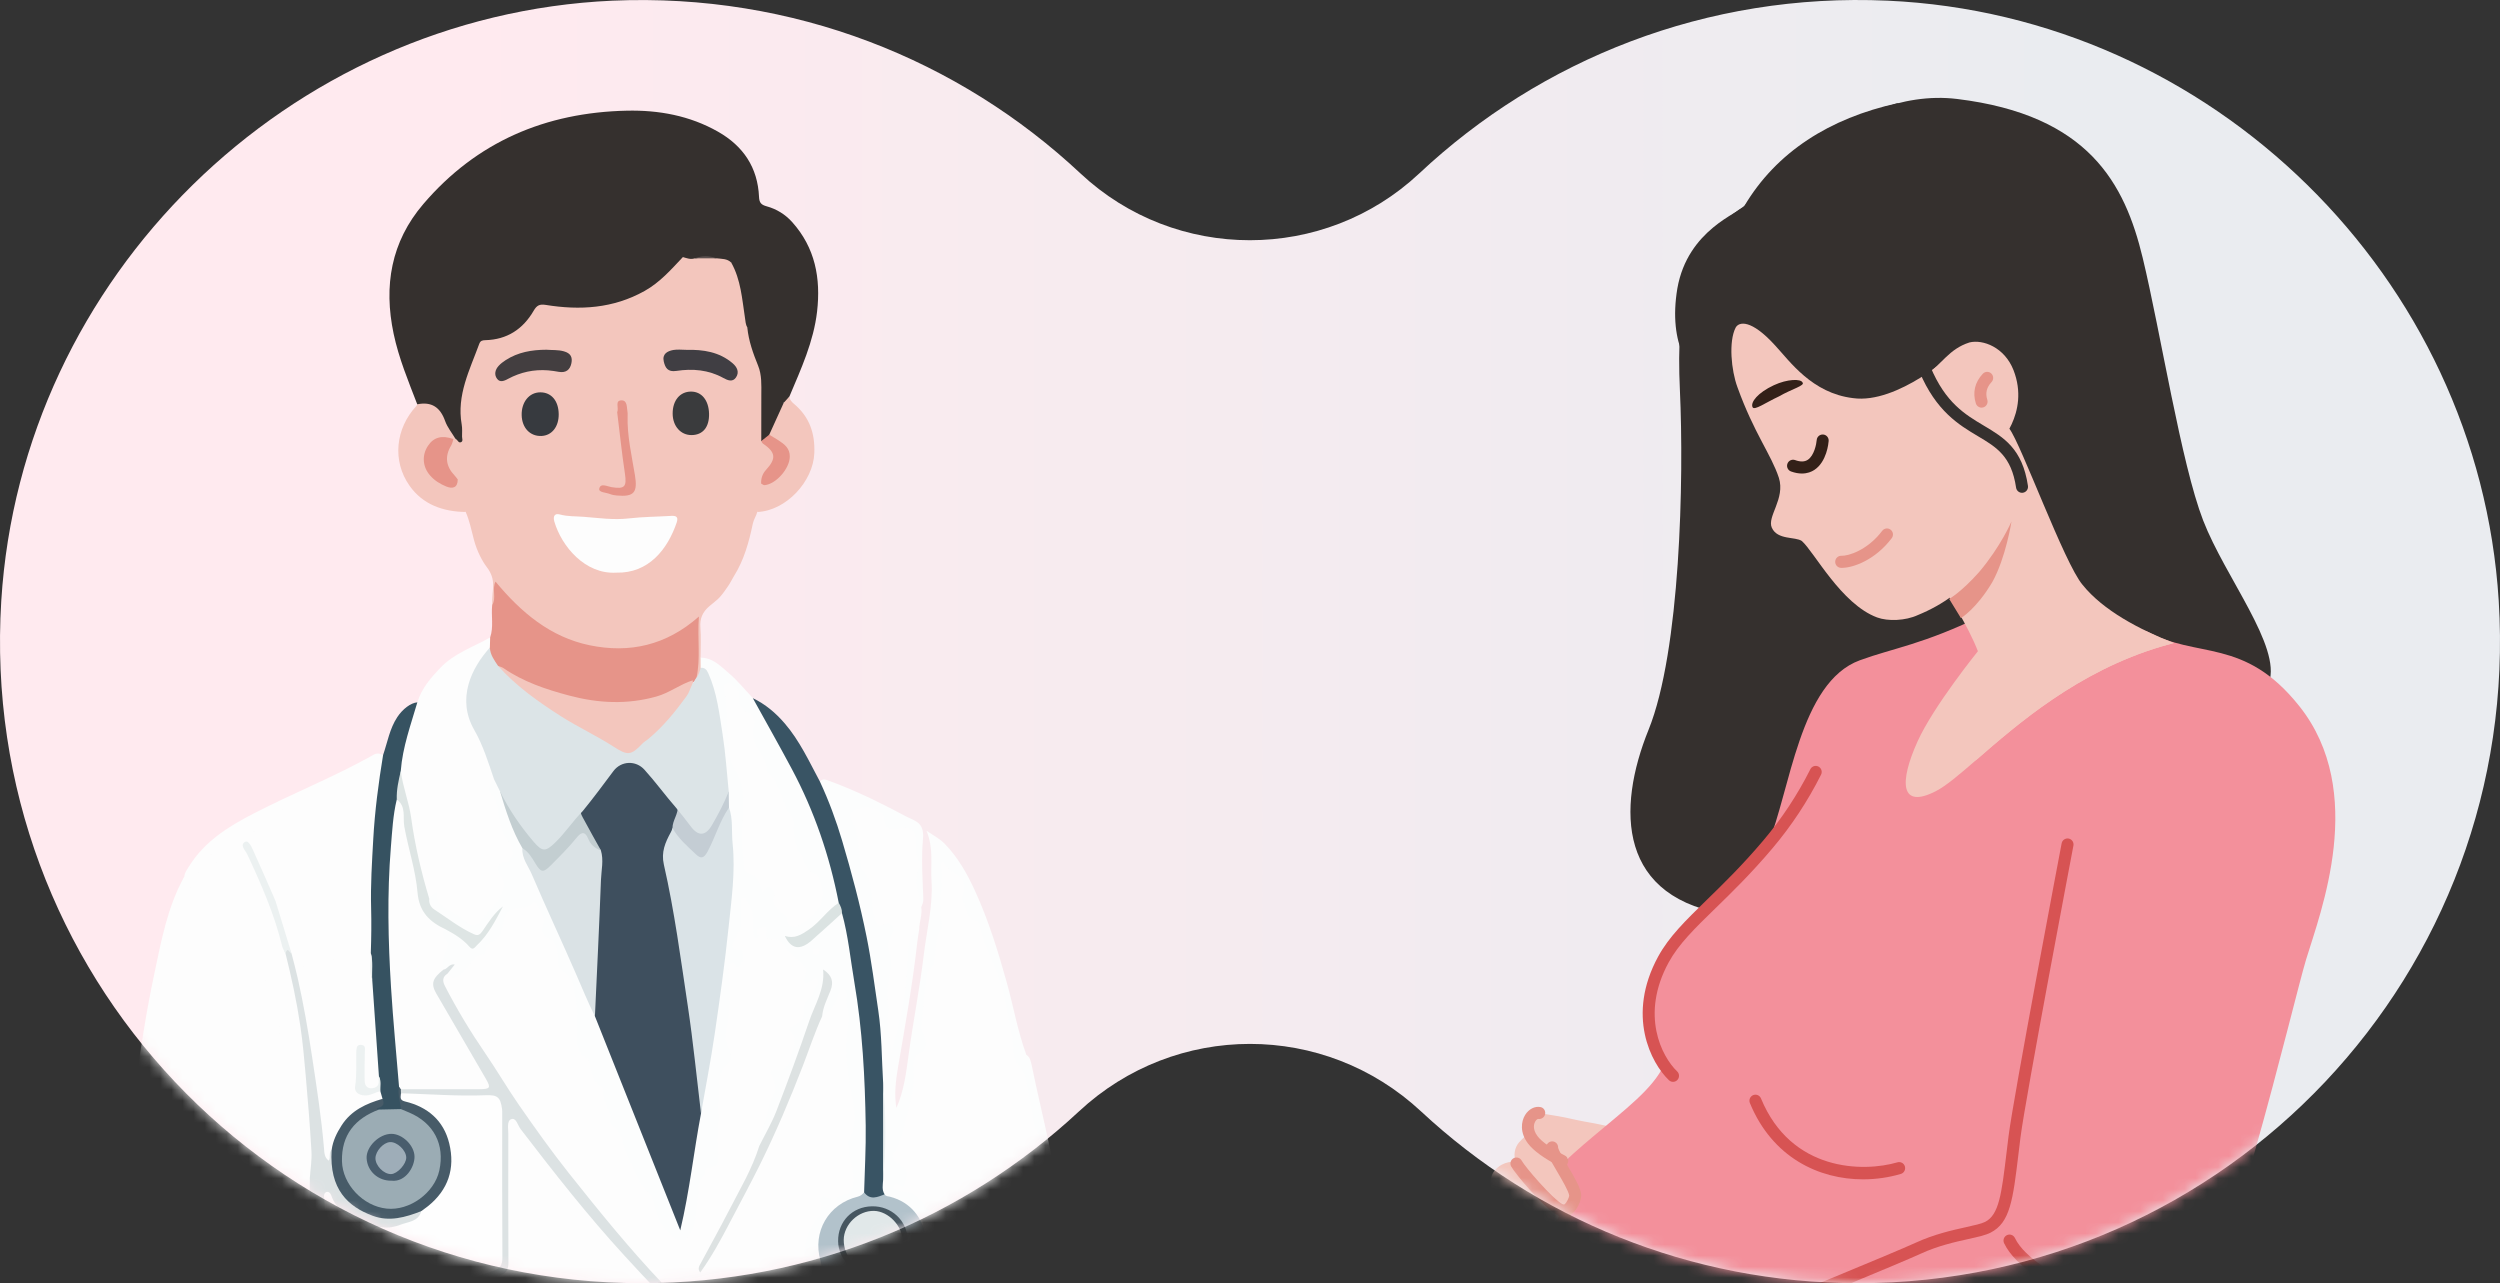 <svg width="226" height="116" viewBox="0 0 226 116" fill="none" xmlns="http://www.w3.org/2000/svg">
<rect x="0" y="0" width="226" height="116" fill="#333333" stroke="none"/>
<g id="Frame 1216117531">
<path id="Vector" d="M170.646 0.061C154.25 -0.68 139.261 5.391 128.297 15.682C119.704 23.727 106.271 23.727 97.678 15.682C86.714 5.416 71.75 -0.655 55.354 0.061C26.043 1.393 1.943 25.035 0.116 54.304C-1.983 88.015 24.759 116 58.021 116C73.281 116 87.183 110.102 97.53 100.477C106.271 92.333 119.729 92.333 128.47 100.477C138.817 110.102 152.719 116 167.979 116C201.265 116 227.983 88.015 225.884 54.304C224.057 25.035 199.957 1.393 170.646 0.061Z" fill="url(#paint0_linear_0_3753)"/>
<g id="Mask group">
<mask id="mask0_0_3753" style="mask-type:alpha" maskUnits="userSpaceOnUse" x="0" y="0" width="226" height="116">
<path id="Vector_2" d="M170.646 0.061C154.25 -0.68 139.261 5.391 128.297 15.682C119.704 23.727 106.271 23.727 97.678 15.682C86.714 5.416 71.75 -0.655 55.354 0.061C26.043 1.393 1.943 25.035 0.116 54.304C-1.983 88.015 24.759 116 58.021 116C73.281 116 87.183 110.102 97.53 100.477C106.271 92.333 119.729 92.333 128.47 100.477C138.817 110.102 152.719 116 167.979 116C201.265 116 227.983 88.015 225.884 54.304C224.057 25.035 199.957 1.393 170.646 0.061Z" fill="url(#paint1_linear_0_3753)"/>
</mask>
<g mask="url(#mask0_0_3753)">
<g id="Group 1216117459">
<path id="Vector_3" d="M9.896 134.531C12.161 137.287 15.528 137.549 18.637 138.372C21.803 139.209 24.985 139.984 28.158 140.79C28.24 140.811 28.306 140.89 28.379 140.942C29.341 141.601 30.507 141.63 31.575 141.951C32.739 142.301 33.925 142.583 35.1 142.901C36.167 143.19 36.542 142.852 36.478 141.789C36.318 139.162 37.125 136.792 38.526 134.629C39.416 133.253 40.378 131.903 41.835 131.023C42.437 130.659 43.036 130.293 43.73 130.143C44.45 129.987 45.136 130.057 45.675 130.625C46.038 131.009 46.476 131.154 46.986 131.153C47.629 131.153 48.252 131.323 48.892 131.362C49.332 131.388 49.74 131.532 50.01 131.9C50.339 132.349 50.798 132.432 51.301 132.435C54.227 132.093 57.037 131.282 59.782 130.251C61.236 129.706 62.703 129.395 64.255 129.578C64.499 129.607 64.742 129.622 64.966 129.486C65.189 129.26 65.135 128.979 65.111 128.709C64.889 126.25 64.439 123.821 64.129 121.374C64.042 120.693 63.625 120.209 63.134 119.782C58.687 115.898 54.862 111.438 51.151 106.87C49.767 105.165 48.494 103.377 47.132 101.656C46.883 101.34 46.69 100.814 46.16 101.01C45.686 101.185 45.697 101.704 45.694 102.119C45.677 104.864 45.641 107.608 45.71 110.353C45.742 111.662 45.634 112.972 45.675 114.282C45.688 114.705 45.428 114.903 45.097 115C43.286 115.529 41.588 116.389 39.745 116.816C39.18 116.947 38.616 116.899 38.047 116.673C36.687 116.134 35.433 115.37 34.069 114.844C33.571 114.651 33.402 114.267 33.406 113.761C33.412 113.09 33.4 112.419 33.406 111.748C33.413 111.147 33.184 110.696 32.672 110.37C31.694 109.746 30.718 109.123 30.186 108.013C30.06 107.75 29.795 107.494 29.441 107.646C29.077 107.802 29.063 108.163 29.056 108.506C28.959 112.988 28.586 117.446 27.967 121.887C27.86 122.659 27.631 122.837 26.871 122.687C25.918 122.5 24.958 122.326 23.997 122.169C21.033 121.686 18.242 122.258 15.537 123.451C14.517 123.901 13.668 124.591 12.83 125.299C12.686 125.384 12.654 125.598 12.46 125.633C12.57 125.274 12.869 125.073 13.121 124.834C16.054 121.912 19.627 121.248 23.556 121.888C24.333 122.014 25.099 122.222 25.854 122.464C26.724 122.743 27.038 122.529 27.185 121.651C27.351 120.66 27.375 119.653 27.513 118.659C27.551 118.384 27.528 118.11 27.347 117.876C27.177 117.758 26.908 117.736 26.867 117.901C26.681 118.658 25.748 119.196 26.195 120.132C26.371 120.499 26.144 120.626 25.871 120.74C25.554 120.874 25.208 120.936 24.885 120.856C23.73 120.568 22.521 120.61 21.374 120.287C20.832 120.134 20.305 120.13 19.753 120.268C17.642 120.796 15.599 121.536 13.787 122.727C12.752 123.408 11.744 124.28 11.396 125.579C11.137 126.541 11.373 126.922 12.34 127.212C12.866 127.37 13.124 127.623 13.088 128.172C13.034 128.991 13.206 129.626 14.1 129.989C14.766 130.26 14.725 131.468 14.063 131.797C13.569 132.043 13.192 132.324 13.019 132.861C12.909 133.2 12.606 133.282 12.291 133.322C11.99 133.36 11.616 133.273 11.403 133.471C10.651 134.172 10.469 133.518 10.225 133.017C10.065 132.689 9.947 132.342 9.922 131.939C10.307 131.984 10.21 132.729 10.699 132.475C11.114 132.258 11.067 131.81 11.051 131.414C11.037 131.062 10.89 130.761 10.617 130.539C9.705 129.796 9.484 128.737 9.698 127.72C9.959 126.477 9.791 125.231 9.984 124.002C10.03 123.702 9.984 123.368 10.195 123.128C11.034 122.175 11.034 120.984 11.062 119.842C11.095 118.479 11.243 117.099 10.857 115.749C10.735 115.323 10.919 114.956 11.262 114.706C11.633 114.436 11.764 114.919 12.023 114.992C13.097 115.298 13.128 116.114 13.096 117.013C13.063 117.956 13.064 118.903 13.105 119.847C13.12 120.172 13.101 120.588 13.519 120.668C13.86 120.734 13.932 120.368 14.05 120.134C14.35 119.532 14.924 119.532 15.399 119.671C16.794 120.079 18.139 119.911 19.545 119.689C20.885 119.477 22.287 119.542 23.648 119.646C24.985 119.748 25.878 119.178 26.554 118.154C26.773 117.822 27.041 117.746 27.365 117.682C27.824 117.169 27.799 116.587 27.616 115.981C26.946 115.291 26.793 116.423 26.233 116.348C26.159 115.857 26.23 115.479 26.851 115.451C27.149 115.438 27.46 115.499 27.687 115.226C28.13 114.507 27.979 113.684 28.027 112.917C28.123 111.414 28.488 109.916 28.219 108.4C28.021 107.874 27.627 108.05 27.27 108.168C27.45 107.456 28.034 106.987 28.237 106.311C28.679 104.551 28.309 102.788 28.237 101.032C28.133 98.505 27.841 95.987 27.543 93.478C27.257 91.068 26.788 88.678 26.072 86.35C25.129 83.046 23.987 79.818 22.429 76.744C22.831 77.309 23.072 77.959 23.369 78.573C23.673 79.201 23.995 79.823 24.223 80.486C24.371 80.916 24.514 81.359 24.965 81.591C25.493 81.737 26.028 81.789 26.572 81.695C27.099 81.062 27.075 80.922 26.328 80.81C25.763 80.726 25.409 80.518 25.427 79.896C25.437 79.538 25.285 79.241 25.047 78.992C24.331 78.241 23.905 77.347 23.7 76.338C23.637 76.031 23.48 75.771 23.175 75.481C24.604 75.474 25.939 75.764 27.289 75.678C27.835 75.643 28.386 75.689 28.933 75.665C29.873 75.623 30.083 75.412 30.098 74.531C30.115 73.576 29.901 73.318 28.953 73.286C28.166 73.26 27.384 73.119 26.588 73.265C26.213 73.334 25.797 73.298 25.44 73.079C24.873 73.033 24.709 73.441 24.612 73.868C24.462 74.525 24.035 74.767 23.414 74.73C22.485 74.674 21.672 74.848 21.083 75.667C20.806 76.051 20.323 75.983 19.906 76.048C19.338 76.136 18.796 76.268 18.889 77.041C19.014 77.366 19.239 77.293 19.482 77.199C19.718 77.107 19.873 76.792 20.197 76.925C19.909 77.68 19.895 77.685 19.037 77.352C18.815 77.354 18.756 77.505 18.727 77.685C18.794 78.224 18.528 78.495 18.014 78.565C17.569 78.8 17.036 78.855 16.663 79.234C15.125 82.012 14.57 85.095 13.926 88.145C13.558 89.892 13.232 91.649 12.955 93.413C12.396 96.968 11.776 100.512 11.336 104.086C10.981 106.967 10.494 109.832 10.126 112.711C9.873 114.693 9.735 116.69 9.52 118.677C9.316 120.572 9.031 122.46 8.87 124.358C8.66 126.851 8.129 129.35 8.809 131.85C8.943 132.346 9.139 132.822 9.413 133.267C9.649 133.653 9.912 134.04 9.895 134.529L9.896 134.531Z" fill="#FDFDFD"/>
<path id="Vector_4" d="M42.1 46.283C42.456 47.096 42.601 47.884 42.849 48.816C43.124 49.854 43.621 50.763 43.99 51.244C44.954 52.501 44.429 53.326 44.494 54.698C45.179 54.455 44.796 53.814 45.021 53.305C46.211 54.59 47.463 55.759 48.902 56.721C51.463 58.435 54.236 59.076 57.309 58.758C59.208 58.562 60.791 57.763 62.326 56.754C62.453 56.67 62.564 56.562 62.716 56.528C62.743 56.522 62.775 56.537 62.86 56.551C62.882 57.844 62.886 59.147 62.853 60.451C62.845 60.766 62.679 61.127 63.053 61.364C63.674 61.282 63.569 60.797 63.598 60.386C63.626 60.042 63.58 59.719 63.33 59.456C63.33 58.544 63.384 57.627 63.316 56.72C63.257 55.921 63.506 55.338 64.105 54.818C64.751 54.257 64.963 54.251 65.739 53.098C66.004 52.745 66.125 52.442 66.348 52.084C67.265 50.619 67.706 49.001 68.052 47.352C68.136 46.952 68.361 46.652 68.458 46.283C68.942 45.523 68.772 44.62 69.004 43.806C69.105 43.398 69.21 43.004 69.482 42.654C70.401 41.472 70.359 41.003 69.297 39.892C69.212 39.804 69.155 39.7 69.122 39.582C69.118 38.665 69.096 37.751 69.132 36.838C69.204 34.991 69.078 33.187 68.278 31.478C68.006 30.895 68.041 30.221 67.816 29.619C67.53 28.5 67.502 27.338 67.247 26.214C67.038 25.294 66.817 24.381 66.246 23.599C65.845 23.161 65.324 23.081 64.769 23.105C64.143 23.129 63.517 23.121 62.891 23.108C62.49 23.075 62.091 22.988 61.687 23.078C61.197 23.295 60.867 23.703 60.526 24.088C58.522 26.34 55.947 27.328 53.006 27.497C51.818 27.565 50.633 27.473 49.455 27.312C48.814 27.224 48.337 27.448 47.976 27.989C47.013 29.43 45.757 30.4 43.942 30.462C43.452 30.479 43.169 30.785 43.025 31.226C42.769 32.01 42.458 32.775 42.072 33.499C41.235 35.071 41.508 36.766 41.452 38.428C41.44 38.8 41.615 39.239 41.172 39.505C41.086 39.538 41.007 39.583 40.932 39.635C40.886 39.675 40.84 39.716 40.806 39.765C39.55 41.514 39.553 41.581 40.948 43.225C41.026 43.317 41.089 43.42 41.152 43.523C41.544 44.417 41.685 45.396 42.099 46.281L42.1 46.283Z" fill="#F3C6BD"/>
<path id="Vector_5" d="M41.183 39.683C41.378 39.738 41.433 40.093 41.688 39.968C41.882 39.872 41.769 39.64 41.769 39.468C41.769 39.102 41.8 38.728 41.737 38.372C41.269 35.724 42.462 33.447 43.321 31.092C43.43 30.793 43.608 30.759 43.869 30.752C45.839 30.703 47.279 29.755 48.248 28.082C48.516 27.622 48.766 27.472 49.323 27.562C52.426 28.067 55.431 27.889 58.266 26.306C59.663 25.526 60.671 24.365 61.733 23.239C62.166 22.361 62.785 21.608 63.372 20.836C63.733 20.361 64.219 20.026 64.805 19.919C65.592 19.775 66.321 19.937 66.891 20.548C67.418 21.113 66.957 21.633 66.791 22.158C66.617 22.708 66.18 23.145 66.106 23.741C66.975 25.29 67.083 27.031 67.345 28.731C67.392 29.032 67.401 29.335 67.555 29.608C68.184 29.898 68.87 30.047 69.448 30.465C70.578 31.281 71.172 32.268 70.802 33.731C70.586 34.584 70.169 35.477 70.759 36.361C71.306 36.587 71.212 36.071 71.364 35.839C72.415 33.349 73.551 30.887 73.865 28.157C74.208 25.156 73.694 22.394 71.61 20.073C70.984 19.377 70.202 18.899 69.312 18.652C68.823 18.517 68.64 18.341 68.616 17.801C68.498 15.149 67.203 13.209 64.909 11.905C62.348 10.448 59.539 9.942 56.66 10.005C49.334 10.164 43.084 12.806 38.266 18.448C35.346 21.865 34.672 25.84 35.584 30.171C36.051 32.384 36.913 34.455 37.72 36.549C37.796 36.647 37.889 36.762 38.008 36.753C39.155 36.668 39.641 37.401 40.063 38.308C40.31 38.84 40.552 39.437 41.183 39.684V39.683Z" fill="#35302E"/>
<path id="Vector_6" d="M63.331 59.457C63.334 59.762 63.336 60.068 63.339 60.373C63.9 61.117 64.224 61.982 64.391 62.871C64.865 65.377 65.415 67.878 65.428 70.448C65.43 70.849 65.543 71.228 65.618 71.615C65.656 72.088 65.565 72.568 65.685 73.036C65.85 75.219 66.135 77.406 65.941 79.59C65.563 83.837 65.148 88.082 64.489 92.298C64.06 95.034 63.61 97.767 63.145 100.496C62.55 103.147 62.327 105.862 61.777 108.523C61.66 109.085 61.598 109.659 61.401 110.31C60.359 107.687 59.383 105.137 58.378 102.598C56.953 98.995 55.546 95.384 54.048 91.81C52.493 88.621 51.204 85.312 49.715 82.094C49.065 80.69 48.455 79.268 47.826 77.854C47.653 77.465 47.474 77.082 47.428 76.653C46.605 75.005 46.007 73.268 45.405 71.532C45.203 71.133 45.23 70.593 44.71 70.386C43.821 70.879 43.766 71.005 44.19 71.834C44.445 72.33 44.514 72.883 44.656 73.404C44.951 74.494 45.207 75.569 45.895 76.512C46.189 76.913 46.078 77.433 45.554 77.663C44.781 78.002 44.658 78.576 45.021 79.225C45.46 80.005 45.173 80.659 44.769 81.273C44.354 81.904 43.749 82.39 43.306 83.013C43.06 83.359 42.653 83.362 42.326 83.108C41.72 82.639 41.047 82.283 40.407 81.871C40.146 81.703 39.954 81.48 39.838 81.178C39.738 80.917 39.781 80.489 39.356 80.514C38.994 80.536 38.785 80.831 38.656 81.161C38.525 81.788 38.836 82.261 39.306 82.56C40.305 83.196 41.237 83.938 42.306 84.46C43.195 84.895 43.402 84.84 43.959 84.055C44.291 83.588 44.64 83.135 44.835 82.821C44.42 83.349 44.002 84.122 43.446 84.798C42.996 85.345 42.57 85.408 42.017 84.879C41.523 84.406 40.992 83.912 40.214 83.946C39.771 84.209 39.773 84.562 40.03 84.943C40.205 85.202 40.54 85.266 40.189 85.789C39.894 86.229 39.543 86.975 39.965 87.651C40.327 87.648 40.493 87.823 40.447 88.19C41.071 88.737 41.392 88.776 42.119 88.015C43.11 86.979 44.208 86.049 45.134 84.953C45.494 84.528 45.672 83.988 45.785 83.454C45.937 82.746 46.357 82.413 47.044 82.346C47.225 82.328 47.408 82.303 47.585 82.258C48.444 82.037 48.827 82.265 48.802 83.18C48.779 84.074 48.937 84.766 49.733 85.296C50.194 85.603 50.13 86.231 50.202 86.734C50.281 87.297 50.458 87.751 50.884 88.173C51.829 89.111 51.758 90.398 51.884 91.6C51.938 92.114 51.918 92.637 51.892 93.155C51.842 94.193 51.934 95.164 52.812 95.898C53.074 96.117 53.118 96.486 53.19 96.814C53.268 97.174 53.331 97.552 53.584 97.827C54.409 98.722 54.492 99.903 54.833 100.983C54.905 101.212 54.885 101.481 55.034 101.679C56.056 103.04 56.292 104.79 57.165 106.181C58.141 107.736 58.998 109.312 59.687 111.01C59.932 111.615 60.622 111.965 61.217 112.265C61.772 112.544 62.224 112.255 62.532 111.769C62.984 111.058 63.139 110.26 63.251 109.431C63.384 108.445 63.271 107.417 63.757 106.483C63.995 106.025 64.269 105.672 64.801 105.555C65.407 105.421 65.617 105.055 65.328 104.476C65.084 103.987 65.102 103.487 65.174 102.959C65.345 101.685 65.209 100.4 65.258 99.12C65.298 98.086 65.309 97.054 66.088 96.205C66.475 95.782 66.374 95.215 66.139 94.731C65.84 94.115 65.894 93.518 66.004 92.865C66.267 91.302 66.229 89.713 66.264 88.134C66.271 87.834 66.126 87.627 66.632 87.535C67.476 87.381 67.678 86.279 67.018 85.686C66.804 85.494 66.521 85.345 66.722 85.033C67.341 84.073 67.275 82.998 67.269 81.898C67.726 82.421 67.765 82.499 67.808 83.062C67.836 83.427 67.806 83.795 67.844 84.16C67.879 84.502 67.939 84.868 68.322 84.969C68.856 85.11 68.66 84.519 68.918 84.3C69.067 84.803 69.489 84.952 69.861 85.217C71.012 86.037 72.322 86.779 72.482 88.433C72.537 88.994 72.595 89.017 73.462 89.03C73.497 89.473 73.201 89.753 72.952 90.047C72.713 90.331 72.463 90.612 72.443 90.996C72.408 91.655 72.138 92.153 71.586 92.524C71.189 92.79 71.226 93.159 71.373 93.581C71.796 94.795 71.175 96.078 69.966 96.507C69.533 96.662 69.372 96.924 69.524 97.345C69.8 98.11 69.67 98.808 69.372 99.555C68.955 100.597 68.867 101.75 68.352 102.774C68.206 103.065 68.169 103.438 68.572 103.643C69.085 103.56 69.187 103.109 69.378 102.739C70.523 100.516 71.306 98.145 72.2 95.82C72.942 93.892 73.523 91.903 74.323 89.995C74.534 89.491 74.568 88.942 74.741 88.359C75.08 88.934 74.761 89.39 74.659 89.876C74.516 90.554 73.858 91.156 74.328 91.931C74.94 92.081 75.08 91.539 75.366 91.217C75.663 90.885 75.964 90.555 76.173 90.055C76.375 91.258 76.387 92.334 76.286 93.442C76.108 95.392 76.317 97.339 76.77 99.25C77.037 100.371 77.103 101.473 76.643 102.567C76.277 103.439 76.497 104.311 76.725 105.167C76.844 105.614 76.941 106.047 76.874 106.516C76.716 107.623 76.058 108.178 74.933 108.025C74.274 107.936 73.908 108.116 73.924 108.808C73.939 109.456 73.695 110.007 73.318 110.497C72.474 111.591 72.415 112.842 72.534 114.137C72.542 114.228 72.523 114.347 72.576 114.404C73.369 115.251 73.669 116.49 74.517 117.213C75.165 117.766 75.668 118.446 76.331 118.967C76.633 119.204 76.596 119.566 76.598 119.897C76.609 120.871 76.524 121.855 77.04 122.754C77.198 123.029 77.076 123.288 76.914 123.522C76.555 124.04 76.618 124.561 76.915 125.071C77.282 125.703 77.587 126.374 78.083 126.924C78.408 127.284 78.749 127.494 79.127 126.982C79.181 126.909 79.23 126.797 79.308 126.782C80.644 126.52 81.91 125.916 83.203 125.677C84.094 125.512 85.01 125.282 85.927 125.151C87.531 124.922 89.031 124.815 90.655 125.417C92.256 126.011 93.973 126.422 95.694 126.668C96.585 126.795 96.907 126.275 96.809 125.393C96.635 123.834 95.376 123.512 94.297 122.996C93.713 122.718 93.207 122.39 92.701 121.981C91.635 121.119 90.291 120.7 89.137 119.96C88.958 119.846 88.713 119.864 88.51 119.932C87.019 120.44 85.511 120.232 84.003 120.052C83.724 120.018 83.442 120.025 83.203 120.173C82.513 120.601 82.285 120.137 82.258 119.611C82.211 118.669 82.395 117.881 83.14 117.072C83.979 116.162 85.111 115.24 84.897 113.667C84.805 112.988 84.958 112.277 84.934 111.573C84.859 109.312 83.773 107.969 81.549 107.49C82.341 106.898 82.503 105.859 81.768 105.281C81.044 104.713 81.177 104.252 81.46 103.494C82.207 101.498 82.799 99.442 82.902 97.285C82.94 96.496 82.933 95.728 83.625 95.117C84.075 94.72 83.987 94.086 83.799 93.562C83.521 92.779 83.557 92.009 83.706 91.218C83.819 90.62 83.921 90.017 83.882 89.401C83.868 89.188 83.862 88.954 83.955 88.769C84.648 87.393 84.87 85.888 85.196 84.409C85.289 83.989 85.435 83.577 85.359 83.152C85.088 81.659 85.59 80.186 85.333 78.61C85.751 78.896 86.068 79.082 86.351 79.31C86.724 79.612 86.954 79.978 86.881 80.498C86.716 81.681 86.905 82.738 87.984 83.469C88.249 83.649 88.323 83.966 88.426 84.253C88.919 85.63 89.567 86.956 90.013 88.339C90.57 90.07 91.056 91.84 91.234 93.669C91.346 94.819 91.382 95.975 92.208 96.931C92.546 97.322 92.536 97.904 92.632 98.412C92.929 99.995 93.327 101.566 93.623 103.135C94.011 105.192 94.568 107.236 94.714 109.338C94.819 110.843 95.403 112.238 95.675 113.705C95.772 114.233 95.998 114.747 96.058 115.297C96.277 117.299 96.7 119.262 97.164 121.22C97.396 122.199 97.473 123.245 97.382 124.216C97.267 125.438 97.598 126.509 97.963 127.594C98.249 128.441 98.205 129.213 97.753 129.963C97.416 130.522 97.267 131.143 97.082 131.756C96.943 132.216 96.717 132.581 96.138 132.58C94.747 132.578 94.288 133.316 94.827 134.653C95.423 135.061 96.097 135.059 96.766 134.971C98.031 134.807 98.412 134.392 98.399 133.123C98.39 132.248 98.549 131.431 98.921 130.648C99.566 128.978 99.483 127.274 99.153 125.559C99.07 125.122 98.961 124.689 98.926 124.242C98.806 123.502 98.631 122.772 98.495 122.034C97.876 119.738 97.652 117.367 97.143 115.048C96.352 111.442 95.753 107.798 94.996 104.185C94.433 101.499 93.781 98.831 93.231 96.142C93.153 95.838 93.079 95.533 92.783 95.356C92 93.221 91.616 90.975 91.006 88.791C90.221 85.978 89.361 83.202 88.147 80.544C87.439 78.994 86.61 77.523 85.408 76.282C84.982 75.842 84.472 75.576 83.761 75.104C84.416 76.724 84.115 78.181 84.207 79.615C84.353 81.883 83.778 84.073 83.512 86.295C83.153 89.297 82.562 92.266 82.15 95.264C81.925 96.91 81.734 98.594 81.032 100.162C80.829 98.92 80.974 97.685 81.183 96.467C81.829 92.709 82.503 88.955 82.925 85.163C82.969 84.773 83.039 84.385 83.097 83.996C82.303 84.015 82.127 84.645 81.978 85.219C81.818 85.834 81.72 86.475 81.731 87.119C81.764 89.243 81.336 91.297 80.786 93.332C80.69 93.689 80.684 94.053 80.653 94.254C80.386 93.126 80.759 91.82 80.518 90.532C80.409 89.948 80.573 89.38 80.615 88.805C80.689 87.779 80.955 86.756 80.635 85.721C80.512 85.321 80.745 84.951 80.851 84.571C81.087 83.731 80.846 83.347 79.981 83.316C79.518 83.299 79.39 83.091 79.372 82.712C79.325 81.619 78.699 80.609 78.919 79.478C78.941 79.365 78.91 79.207 78.821 79.134C77.823 78.304 78.081 77.074 77.827 76.011C77.686 75.421 77.682 74.801 77.397 74.242C77.151 73.757 77.388 73.515 77.854 73.379C78.629 73.154 79.368 73.431 79.649 74.186C79.956 75.012 80.458 75.307 81.329 75.201C82.181 75.098 82.464 75.374 82.483 76.202C82.495 76.728 82.548 77.233 82.731 77.726C82.818 77.959 82.87 78.222 82.764 78.443C82.247 79.516 82.853 80.536 82.893 81.582C82.9 81.776 82.981 82.017 83.282 81.98C83.418 81.734 83.481 81.474 83.469 81.191C83.394 79.398 83.281 77.567 83.439 75.82C83.577 74.307 82.657 74.204 81.891 73.794C79.612 72.579 77.296 71.436 74.861 70.553C74.582 70.452 74.337 70.38 74.125 70.655C74.019 71.335 74.392 71.896 74.617 72.479C76.953 78.523 78.298 84.808 79.091 91.212C79.371 93.474 79.54 95.76 79.612 98.047C79.819 98.795 79.732 99.559 79.717 100.313C79.676 102.404 79.861 104.498 79.606 106.584C79.519 107.07 79.499 107.551 79.756 108C79.947 108.305 80.275 108.392 80.581 108.52C83.665 109.815 84.452 112.955 82.347 115.564C82.271 115.658 82.2 115.756 82.136 115.86C80.419 117.659 80.713 119.857 80.907 122.036C81.154 122.642 81.588 122.661 82.095 122.395C82.609 122.125 83.141 121.905 83.682 121.697C86.048 120.792 88.375 120.995 90.394 121.805C87.883 121.402 85.115 121.464 82.415 122.459C81.828 122.676 81.319 123.011 81.27 123.736C81.432 124.452 81.949 124.341 82.421 124.18C85.283 123.199 88.213 123.068 91.178 123.481C92.708 123.695 94.141 124.176 95.162 125.291C90.92 123.333 86.492 123.351 81.999 124.633C81.091 124.892 80.175 125.132 79.311 125.525C78.728 125.789 78.529 125.577 78.425 124.965C78.144 123.31 77.985 121.644 77.877 119.972C77.794 118.656 77.474 117.5 76.149 116.904C75.212 116.483 74.878 115.652 74.632 114.752C74.599 114.479 74.541 114.212 74.474 113.946C73.821 111.393 74.955 109.307 77.483 108.449C77.916 108.302 78.253 108.095 78.38 107.632C78.425 105.388 78.605 103.152 78.529 100.9C78.442 98.347 78.38 95.798 78.117 93.254C77.769 89.892 77.235 86.561 76.611 83.243C76.577 83.063 76.509 82.892 76.415 82.736C76.036 82.221 75.734 82.58 75.452 82.844C74.743 83.509 73.996 84.129 73.259 84.761C72.762 85.187 72.205 85.484 71.462 85.064C73.486 84.497 74.717 83.029 75.941 81.55C76.052 81.217 75.995 80.89 75.919 80.56C74.785 75.622 72.936 70.974 70.287 66.648C69.559 65.459 69.082 64.112 68.058 63.109C67.341 62.351 66.68 61.527 65.889 60.856C65.149 60.228 64.438 59.453 63.333 59.453L63.331 59.457Z" fill="#FCFDFD"/>
<path id="Vector_7" d="M18.859 77.772C18.864 77.622 18.902 77.488 19.042 77.405C19.083 77.365 19.097 77.324 19.083 77.283C19.07 77.243 19.055 77.222 19.042 77.222C18.96 76.454 19.431 76.269 20.051 76.314C20.71 76.362 21.216 76.225 21.551 75.576C21.888 74.922 22.55 75.019 23.157 75.022C24.54 75.029 24.549 75.026 24.901 73.694C24.983 73.384 25.135 73.218 25.447 73.193C25.883 73.336 26.338 73.22 26.789 73.313C27.43 73.446 27.722 72.865 28.103 72.494C28.528 72.243 28.995 72.364 29.44 72.36C30.148 72.353 30.649 72.112 30.934 71.415C31.18 70.808 31.995 70.524 32.591 70.743C32.803 70.822 32.884 70.967 32.861 71.156C32.802 71.639 33.031 72.22 32.42 72.526C32.267 72.554 32.115 72.556 31.963 72.561C30.363 72.613 30.098 72.948 30.012 74.503C29.787 78.547 29.959 82.593 29.895 86.638C29.881 87.552 29.694 88.452 29.685 89.367C29.68 89.793 29.481 90.045 29.015 90.048C28.61 90.051 28.389 89.873 28.332 89.476C28.194 88.511 28.015 87.567 27.487 86.711C27.267 86.353 27.317 85.888 27.354 85.457C27.432 84.546 27.452 83.63 27.364 82.721C27.317 82.222 27.269 81.648 26.546 81.617C26.025 81.316 25.452 81.472 24.901 81.433C24.648 81.754 24.854 82.063 24.926 82.375C25.241 83.718 25.77 84.997 26.11 86.334C26.807 89.129 27.38 91.94 27.79 94.797C28.115 97.053 28.423 99.315 28.776 101.567C28.889 102.289 29.009 103.009 29.005 103.743C29.003 104.017 29.04 104.291 29.151 104.546C29.265 104.807 29.43 105.078 29.727 105.06C30.011 105.043 30.048 104.737 30.093 104.497C30.115 104.377 30.148 104.261 30.186 104.146C30.665 101.987 31.836 100.442 34.029 99.795C34.291 99.717 34.549 99.608 34.69 99.341C34.772 99.019 34.669 98.765 34.407 98.57C34.322 98.537 34.232 98.501 34.143 98.516C33.01 98.706 32.461 98.22 32.496 97.059C32.516 96.421 32.453 95.78 32.575 94.95C32.746 95.7 32.633 96.275 32.666 96.84C32.687 97.205 32.645 97.577 32.771 97.927C32.917 98.333 33.187 98.617 33.652 98.575C34.087 98.537 34.391 98.309 34.465 97.848C34.494 97.667 34.495 97.483 34.523 97.301C34.321 94.384 34.239 91.459 33.904 88.551C33.672 87.76 33.765 86.954 33.804 86.15C33.795 84.504 33.814 82.857 33.829 81.211C33.862 77.368 34.127 73.541 34.747 69.742C34.829 69.24 35.02 68.722 34.63 68.254C34.351 68.127 34.111 68.042 33.781 68.228C30.259 70.212 26.494 71.702 22.907 73.553C20.629 74.73 18.474 76.073 17.078 78.336C16.902 78.622 16.693 78.884 16.663 79.234C17.191 79.161 17.736 79.13 18.125 78.684C18.382 78.39 18.595 78.06 18.857 77.769L18.859 77.772Z" fill="#FDFDFD"/>
<path id="Vector_8" d="M38.806 81.255C38.965 81.002 39.117 80.738 39.521 80.651C39.365 81.57 39.962 81.982 40.62 82.332C41.131 82.603 41.627 82.876 42.061 83.279C42.506 83.692 43.099 83.856 43.475 83.239C44.036 82.318 45.042 81.753 45.392 80.656C45.553 80.154 45.623 79.791 45.33 79.305C45 78.759 44.682 78.129 45.772 77.891C46.397 77.754 46.562 76.765 46.089 76.197C45.512 75.504 45.236 74.773 45.125 73.847C45.047 73.189 44.868 72.344 44.466 71.837C43.914 71.144 44.344 70.868 44.666 70.449C44.946 70.09 44.748 69.741 44.609 69.42C44.117 68.275 43.804 67.047 43.176 65.969C42.055 64.049 42.282 62.203 43.301 60.341C43.652 59.699 44.081 59.111 44.464 58.49C44.544 58.179 44.578 57.876 44.311 57.627C42.775 58.492 41.061 59.052 39.798 60.38C38.922 61.301 38.108 62.245 37.731 63.49C37.525 63.574 37.356 63.712 37.297 63.925C36.762 65.839 36.012 67.705 35.977 69.734C36.705 73.12 37.284 76.539 38.085 79.909C38.199 80.386 38.145 81.037 38.807 81.254L38.806 81.255Z" fill="#FDFDFD"/>
<path id="Vector_9" d="M44.309 57.627C44.301 57.932 44.293 58.237 44.285 58.542C43.944 59.369 44.495 59.852 44.983 60.362C48.234 62.602 51.882 63.637 55.783 63.748C58.238 63.818 60.52 63.087 62.58 61.718C62.768 61.627 62.914 61.499 62.959 61.282C63.35 59.533 63.03 57.764 63.182 55.734C60.218 58.355 56.893 59.071 53.317 58.334C49.746 57.599 47.094 55.352 44.795 52.576C44.45 53.266 44.898 54.049 44.494 54.697C44.387 55.67 44.642 56.667 44.309 57.626V57.627Z" fill="#E69489"/>
<path id="Vector_10" d="M79.837 97.918C79.703 95.724 79.719 93.507 79.395 91.34C79.065 89.129 78.786 86.906 78.344 84.706C77.753 81.762 76.982 78.872 76.129 76C75.586 74.173 74.927 72.386 74.121 70.656C73.153 68.85 72.298 66.979 70.944 65.402C70.125 64.447 69.19 63.658 68.055 63.113C69.237 65.255 70.444 67.383 71.594 69.541C73.622 73.344 74.996 77.382 75.82 81.608C75.719 81.982 75.803 82.298 76.114 82.543C76.683 84.591 76.877 86.706 77.233 88.792C77.968 93.085 78.197 97.423 78.26 101.768C78.289 103.775 78.168 105.784 78.115 107.79C77.991 108.195 78.254 108.355 78.565 108.402C79.089 108.481 79.649 108.594 79.968 107.969C79.71 107.569 79.805 107.131 79.832 106.702C79.935 103.773 79.931 100.846 79.836 97.917L79.837 97.918Z" fill="#395464"/>
<path id="Vector_11" d="M83.28 81.981C83.216 80.795 82.381 79.642 83.129 78.42C83.237 78.245 83.172 78.054 83.1 77.892C82.825 77.272 82.723 76.653 82.776 75.956C82.841 75.119 82.185 74.635 81.299 74.892C80.404 75.151 80.034 74.844 79.926 74.007C79.824 73.211 79.119 73.128 78.573 72.991C78.053 72.86 77.496 73.103 77.037 73.385C76.779 73.543 76.855 73.884 76.993 74.136C77.652 75.345 77.594 76.699 77.792 78.002C77.819 78.181 77.759 78.44 77.859 78.532C79.194 79.76 78.581 81.513 79.063 82.967C79.205 83.394 79.215 83.859 79.852 83.604C80.113 83.5 80.376 83.36 80.591 83.65C80.791 83.919 80.796 84.256 80.611 84.509C80.181 85.095 80.275 85.657 80.462 86.311C80.737 87.268 80.338 88.232 80.273 89.195C80.234 89.773 80.122 90.329 80.3 90.9C80.353 91.07 80.392 91.276 80.346 91.44C79.999 92.692 80.497 93.883 80.596 95.219C80.96 93.741 81.346 92.38 81.621 90.997C81.898 89.6 82.016 88.186 82.042 86.749C82.06 85.771 82.036 84.639 83.095 83.999C83.109 83.322 83.391 82.669 83.281 81.981H83.28Z" fill="#FDFDFD"/>
<path id="Vector_12" d="M36.23 69.688C36.393 67.54 37.133 65.532 37.729 63.49C37.125 63.542 36.401 64.093 35.916 64.826C35.224 65.873 35.028 67.101 34.631 68.257C34.217 70.784 33.882 73.325 33.741 75.879C33.627 77.938 33.493 79.997 33.549 82.072C33.585 83.421 33.567 84.789 33.521 86.147C33.711 86.948 33.487 87.77 33.65 88.573C33.852 91.485 34.054 94.397 34.256 97.309C34.467 97.74 34.164 98.221 34.385 98.65C34.45 98.879 34.515 99.108 34.58 99.336C34.447 99.529 34.375 99.752 34.156 99.901C33.526 100.333 34.035 100.42 34.375 100.55C34.993 100.59 35.613 100.675 36.211 100.427C36.469 100.256 36.545 100.017 36.447 99.732C36.266 99.209 36.323 98.677 36.367 98.144C36.211 95.594 35.953 93.053 35.777 90.507C35.438 85.561 35.212 80.609 35.761 75.66C35.881 74.575 35.924 73.481 36.13 72.406C36.284 71.504 36.133 70.591 36.232 69.686L36.23 69.688Z" fill="#365261"/>
<path id="Vector_13" d="M41.183 39.683C40.861 39.143 40.444 38.636 40.237 38.055C39.797 36.818 39.016 36.286 37.72 36.549C37.691 36.602 37.672 36.666 37.632 36.709C35.757 38.736 35.436 41.66 37.023 43.911C38.224 45.614 40.05 46.256 42.1 46.284C42.279 45.201 41.611 44.325 41.381 43.342C40.811 43.984 40.244 43.695 39.688 43.326C38.842 42.764 38.44 41.968 38.629 41.18C38.805 40.45 39.205 39.913 40.005 39.782C40.332 39.729 40.675 39.864 40.99 39.688C41.054 39.686 41.118 39.684 41.182 39.683H41.183Z" fill="#F3C6BD"/>
<path id="Vector_14" d="M71.366 35.838C71.193 36.03 71.022 36.222 70.85 36.414C70.087 37.232 69.618 38.196 69.41 39.292C69.54 39.726 69.966 39.822 70.278 40.044C71.339 40.799 71.429 41.692 70.555 42.636C70.067 43.164 69.508 43.546 68.804 43.708C68.496 44.541 68.431 45.406 68.46 46.284C71.048 46.178 73.517 43.538 73.615 40.957C73.683 39.149 73.167 37.679 71.784 36.517C71.573 36.339 71.38 36.142 71.367 35.838H71.366Z" fill="#F3C6BD"/>
<path id="Vector_15" d="M64.973 129.401L65.523 129.416C65.803 129.184 65.756 128.872 65.712 128.571C65.428 126.646 65.313 124.699 64.963 122.782C64.897 122.42 64.884 122.056 64.856 121.692C64.786 120.796 64.4 120.062 63.721 119.475C60.694 116.852 58.142 113.782 55.555 110.749C53.381 108.2 51.266 105.597 49.339 102.859C46.309 98.554 43.274 94.246 40.765 89.6C40.493 89.097 40.371 88.586 40.448 88.023C40.653 87.767 40.859 87.51 41.11 87.195C40.6 87.084 40.456 87.632 40.086 87.654C38.961 87.882 38.564 88.746 39.191 89.841C39.78 90.872 40.409 91.885 40.911 92.959C41.609 94.455 42.691 95.715 43.422 97.189C43.858 98.07 43.837 98.183 42.873 98.179C41.108 98.172 39.341 98.242 37.576 98.131C37.092 98.1 36.595 98.093 36.198 98.461C36.15 98.611 36.147 98.756 36.242 98.891C37.414 99.282 38.641 99.224 39.846 99.288C41.214 99.361 42.591 99.352 43.961 99.279C44.617 99.245 44.92 99.522 45.024 100.128C45.092 100.522 45.101 100.917 45.101 101.313C45.102 105.219 45.103 109.126 45.101 113.032C45.1 114.347 45.018 114.421 43.783 114.864C42.492 115.327 41.215 115.828 39.892 116.202C39.214 116.394 38.587 116.371 37.943 116.058C36.901 115.551 35.849 115.064 34.798 114.575C34.224 114.309 33.942 113.925 33.981 113.297C33.987 113.206 33.98 113.114 33.979 113.023C33.954 111.375 33.952 111.366 35.568 111.124C36.209 111.029 36.824 110.864 37.399 110.572C37.812 110.361 38.21 110.117 38.162 109.551C37.768 109.125 37.37 109.462 37.003 109.581C35.324 110.123 33.787 109.881 32.326 108.893C31.009 108.003 30.399 106.761 30.298 105.214C30.269 104.778 30.419 104.287 29.982 103.948C29.69 104.208 29.916 104.6 29.724 104.928C29.32 104.639 29.325 104.226 29.29 103.807C29.058 101.062 28.637 98.344 28.226 95.622C27.861 93.198 27.447 90.787 26.908 88.398C26.742 87.66 26.541 86.93 26.356 86.196C26.221 86.042 26.275 85.668 25.915 85.778C25.7 85.844 25.693 86.016 25.81 86.193C26.349 88.348 26.821 90.518 27.146 92.716C27.366 94.206 27.504 95.71 27.635 97.212C27.835 99.5 28.025 101.788 28.156 104.08C28.202 104.888 28.062 105.706 28.006 106.52C27.811 107.069 27.526 107.617 28.002 108.168C28.081 110.388 27.642 112.578 27.62 114.793C27.618 114.965 27.514 115.138 27.457 115.31C27.309 115.492 27.31 115.675 27.449 115.86C27.472 116.478 27.486 117.095 27.266 117.688C27.207 117.729 27.187 117.77 27.206 117.812C27.225 117.854 27.244 117.875 27.264 117.875C27.14 119.23 27.03 120.587 26.887 121.94C26.816 122.617 26.351 122.366 26 122.241C24.243 121.614 22.442 121.211 20.573 121.362C17.589 121.603 14.813 122.362 12.814 124.832C12.664 125.079 12.583 125.325 12.814 125.571C14.58 124.139 16.545 123.149 18.778 122.626C21.09 122.085 23.356 122.269 25.635 122.728C26.259 122.854 26.886 122.964 27.503 123.119C27.983 123.24 28.135 123.091 28.195 122.599C28.708 118.443 29.122 114.279 29.318 110.093C29.346 109.489 29.383 108.902 29.297 108.303C29.267 108.095 29.274 107.834 29.52 107.759C29.717 107.698 29.881 107.886 29.935 108.047C30.396 109.417 31.595 110.011 32.702 110.695C32.998 110.878 33.148 111.091 33.127 111.431C33.121 111.522 33.126 111.614 33.127 111.706C33.159 113.798 34.139 115.253 36.067 116.073C36.347 116.192 36.629 116.313 36.892 116.467C38.217 117.238 39.569 117.318 41.004 116.761C42.363 116.233 43.708 115.653 45.132 115.31C45.786 115.152 45.967 114.756 45.963 114.11C45.939 110.245 45.949 106.38 45.953 102.515C45.953 102.039 45.801 101.334 46.21 101.175C46.663 100.999 46.802 101.728 47.059 102.063C50.068 105.987 53.114 109.875 56.464 113.525C58.532 115.777 60.604 118.015 62.967 119.955C63.962 120.772 63.9 121.869 64.057 122.925C64.379 125.081 64.666 127.243 64.967 129.402L64.973 129.401Z" fill="#DCE2E3"/>
<path id="Vector_16" d="M14.11 91.237C14.347 91.157 14.488 91.113 14.627 91.062C14.798 90.999 15.006 90.894 15.095 91.119C15.179 91.331 14.951 91.411 14.806 91.518C13.78 92.268 13.13 94.414 13.584 95.595C13.685 95.859 13.735 96.117 13.734 96.394C13.732 98.376 13.729 100.357 13.737 102.339C13.739 102.806 13.692 103.204 13.098 103.242C12.902 103.254 12.71 103.37 12.677 103.546C12.528 104.321 11.819 104.979 11.81 105.646C11.786 107.116 11.235 108.513 11.355 109.98C11.405 110.581 11.358 111.22 12.069 111.521C12.314 111.625 12.262 111.878 12.267 112.085C12.275 112.45 12.269 112.816 12.27 113.182C12.272 114.462 13.116 115.017 14.318 114.527C14.802 114.329 14.836 113.914 14.835 113.463C14.828 110.78 14.837 108.098 14.828 105.415C14.826 104.832 14.807 104.337 15.632 104.291C16.258 104.256 16.302 103.705 16.3 103.183C16.292 100.988 16.306 98.793 16.29 96.598C16.285 95.989 16.324 95.516 17.124 95.501C17.531 95.493 17.752 95.148 17.755 94.732C17.762 93.452 17.789 92.17 17.748 90.892C17.721 90.067 16.894 89.697 16.02 90.216C15.14 90.739 15.172 90.285 15.194 89.642C15.212 89.125 15.195 88.606 15.172 88.089C15.166 87.944 15.083 87.769 14.892 87.818C14.801 87.842 14.683 87.983 14.68 88.074C14.644 89.108 14.098 90.05 14.111 91.24L14.11 91.237Z" fill="#FDFDFD"/>
<path id="Vector_17" d="M27.826 72.278C27.511 72.885 27.218 73.492 26.353 72.937C26.027 72.728 25.75 73.097 25.447 73.193C25.572 73.741 26.034 73.592 26.34 73.542C27.216 73.396 28.084 73.63 28.948 73.548C29.713 73.476 29.844 73.816 29.864 74.496C29.886 75.254 29.594 75.408 28.905 75.406C27.055 75.403 25.208 75.358 23.362 75.217C23.085 75.195 22.772 75.109 22.402 75.382C23.277 75.589 23.424 76.234 23.568 76.925C23.717 77.639 24.003 78.292 24.548 78.842C24.892 79.189 25.318 79.548 25.115 80.23C24.979 80.689 25.764 81.251 26.299 81.164C26.457 81.139 26.608 80.856 26.763 81.072C26.924 81.299 26.581 81.416 26.546 81.618C27.07 81.933 27.066 82.448 27.104 82.976C27.192 84.215 26.705 85.526 27.152 86.664C27.585 87.761 27.907 88.827 28.076 89.99C28.179 90.694 28.931 90.352 29.402 90.392C29.874 90.431 30 90.109 30.028 89.683C30.161 87.62 30.232 85.555 30.214 83.486C30.188 80.59 30.207 77.694 30.207 74.798C30.207 73.053 30.437 72.829 32.221 72.829C32.404 72.829 32.586 72.829 32.77 72.829C32.768 72.278 32.344 72.201 31.959 72.185C30.581 72.124 29.202 72.132 27.827 72.28L27.826 72.278Z" fill="#FDFDFD"/>
<path id="Vector_18" d="M26.84 96.566C26.933 96.364 27.054 96.219 27.021 96.153C26.568 95.265 26.839 94.263 26.567 93.354C26.425 92.883 26.338 92.416 26.356 91.923C26.365 91.684 26.4 91.376 26.275 91.214C25.611 90.354 25.608 89.373 25.6 88.362C25.597 87.962 25.454 87.446 24.863 87.534C24.377 87.607 23.924 87.776 23.973 88.455C24.035 89.304 23.759 90.213 24.847 90.725C25.264 90.922 25.299 91.563 25.256 92.054C25.152 93.243 25.498 94.403 25.455 95.588C25.444 95.921 25.453 96.346 26.01 96.01C26.563 95.677 26.491 96.382 26.839 96.566H26.84Z" fill="#FDFDFD"/>
<path id="Vector_19" d="M25.812 86.196C25.996 85.534 26.175 86.145 26.358 86.198C25.872 84.61 25.386 83.022 24.901 81.434C24.257 79.968 23.629 78.495 22.96 77.042C22.78 76.653 22.495 75.93 22.167 76.099C21.637 76.372 22.193 76.89 22.364 77.255C23.621 79.941 24.806 82.652 25.511 85.547C25.566 85.775 25.71 85.981 25.812 86.196Z" fill="#ECF1F1"/>
<path id="Vector_20" d="M17.934 83.815C19.079 83.816 19.211 83.662 19.231 82.493C19.244 81.767 19.111 81.169 18.22 81.265C17.564 81.337 16.671 81.335 16.55 82.139C16.366 83.37 16.835 83.814 17.934 83.815Z" fill="#FDFDFD"/>
<path id="Vector_21" d="M22.308 80.04C22.283 79.443 22.482 78.811 22.111 78.26C21.965 78.042 21.817 77.725 21.483 77.883C21.159 78.035 21.321 78.277 21.47 78.486C21.614 78.687 21.579 78.858 21.424 79.058C20.796 79.878 21.025 80.774 21.227 81.663C21.294 81.961 21.459 82.159 21.792 82.144C22.142 82.13 22.273 81.853 22.296 81.589C22.339 81.076 22.308 80.556 22.308 80.04Z" fill="#FDFDFD"/>
<path id="Vector_22" d="M23.488 83.811C24.034 83.844 24.202 83.511 24.162 83.008C24.133 82.648 24.002 82.049 23.72 82.158C23.262 82.336 22.77 82.794 22.606 83.249C22.478 83.603 23.018 83.831 23.488 83.811Z" fill="#FDFDFD"/>
<path id="Vector_23" d="M11.874 112.212C11.863 112.131 12.034 111.644 11.443 111.667C10.787 111.691 10.821 112.22 10.809 112.675C10.799 113.047 10.801 113.482 11.341 113.429C11.914 113.372 11.937 112.917 11.874 112.212Z" fill="#FDFDFD"/>
<path id="Vector_24" d="M19.042 77.222V77.405C19.189 77.704 19.329 78.072 19.752 77.913C20.179 77.753 20.514 77.436 20.649 76.98C20.706 76.791 20.57 76.634 20.392 76.556C20.189 76.466 19.966 76.456 19.8 76.613C19.563 76.838 19.373 77.115 19.042 77.222Z" fill="#FDFDFD"/>
<path id="Vector_25" d="M28.004 108.17C28.005 107.621 28.007 107.071 28.008 106.522C27.144 107.522 26.936 107.975 26.985 108.755C27.418 108.717 27.478 108.026 28.004 108.17Z" fill="#FDFDFD"/>
<path id="Vector_26" d="M12.481 102.079C12.852 101.859 13.159 101.63 13.176 101.184C13.182 101.015 13.207 100.734 12.979 100.764C12.45 100.833 12.469 101.355 12.316 101.723C12.248 101.885 12.338 101.998 12.48 102.079H12.481Z" fill="#FDFDFD"/>
<path id="Vector_27" d="M16.2 82.897C15.621 83.401 15.702 83.898 15.842 84.391C15.88 84.524 16.091 84.531 16.142 84.448C16.424 83.987 16.298 83.503 16.2 82.896V82.897Z" fill="#FDFDFD"/>
<path id="Vector_28" d="M18.858 77.772C18.175 77.726 18.093 78.161 18.127 78.687C18.914 78.817 19.128 78.488 18.858 77.772Z" fill="#FDFDFD"/>
<path id="Vector_29" d="M13.182 98.702C13.424 98.278 13.388 97.87 13.269 97.341C12.696 97.867 13.068 98.295 13.182 98.702Z" fill="#FDFDFD"/>
<path id="Vector_30" d="M16.961 80.4C16.989 80.657 17.204 80.704 17.393 80.76C17.572 80.812 17.687 80.698 17.681 80.535C17.674 80.321 17.465 80.275 17.307 80.221C17.156 80.169 17.023 80.229 16.961 80.399V80.4Z" fill="#FDFDFD"/>
<path id="Vector_31" d="M55.709 51.767C58.649 51.843 60.347 49.642 61.164 47.263C61.344 46.74 61.153 46.608 60.67 46.637C59.397 46.714 58.116 46.717 56.851 46.864C55.479 47.024 54.128 46.827 52.778 46.72C52.06 46.663 51.327 46.705 50.607 46.507C50.144 46.379 49.969 46.664 50.117 47.166C50.769 49.375 52.882 51.934 55.709 51.767Z" fill="#FDFDFD"/>
<path id="Vector_32" d="M69.538 39.301C69.975 38.339 70.413 37.376 70.849 36.414C70.536 35.37 70.93 34.39 71.136 33.396C71.522 31.536 69.394 29.276 67.557 29.608C67.676 30.818 68.081 31.944 68.534 33.062C68.872 33.895 68.828 34.789 68.824 35.671C68.819 37.069 68.82 38.469 68.819 39.867C69.291 39.973 69.417 39.639 69.538 39.3V39.301Z" fill="#35302E"/>
<path id="Vector_33" d="M66.108 23.742C66.865 23.065 67.081 22.081 67.464 21.209C67.648 20.788 67.187 20.383 66.828 20.103C65.815 19.316 64.244 19.441 63.375 20.447C62.745 21.177 62.229 22.003 61.657 22.782C61.517 22.972 61.554 23.114 61.736 23.24C62.081 23.339 62.422 23.479 62.792 23.358C63.459 23.25 64.126 23.261 64.793 23.352C65.253 23.411 65.742 23.369 66.109 23.743L66.108 23.742Z" fill="#35302E"/>
<path id="Vector_34" d="M64.781 43.712C66.166 43.962 67.129 42.704 67.016 41.63C66.943 40.935 66.467 40.611 66.021 40.308C65.299 39.82 64.41 39.872 63.69 40.226C62.997 40.567 62.441 41.162 62.592 42.124C62.728 42.996 63.653 43.712 64.782 43.712H64.781Z" fill="#F3C6BD"/>
<path id="Vector_35" d="M46.725 43.712C48.092 43.715 48.86 43.086 48.877 41.949C48.895 40.773 48.038 40.052 46.617 40.047C45.47 40.044 44.503 40.906 44.485 41.949C44.47 42.892 45.51 43.711 46.725 43.713V43.712Z" fill="#F3C6BD"/>
<path id="Vector_36" d="M49.403 31.616C48.059 31.62 46.818 31.84 45.709 32.559C45.48 32.707 45.256 32.876 45.075 33.076C44.761 33.422 44.651 33.862 44.937 34.245C45.212 34.615 45.614 34.418 45.932 34.247C47.063 33.641 48.263 33.382 49.539 33.479C49.871 33.504 50.201 33.56 50.53 33.617C51.165 33.725 51.537 33.422 51.655 32.835C51.763 32.3 51.601 31.936 50.98 31.761C50.431 31.606 49.896 31.661 49.403 31.616Z" fill="#433E40"/>
<path id="Vector_37" d="M62.05 31.626C61.654 31.626 61.248 31.57 60.865 31.639C60.322 31.738 59.847 32.004 60.005 32.679C60.136 33.24 60.359 33.651 61.135 33.532C62.6 33.308 64.051 33.427 65.389 34.168C65.784 34.386 66.227 34.57 66.531 34.124C66.856 33.648 66.641 33.19 66.229 32.838C65.02 31.805 63.569 31.593 62.05 31.626Z" fill="#403E43"/>
<path id="Vector_38" d="M50.507 37.435C50.492 36.231 49.842 35.463 48.839 35.467C47.84 35.47 47.128 36.348 47.159 37.538C47.188 38.681 47.921 39.451 48.942 39.412C49.889 39.375 50.52 38.576 50.507 37.435Z" fill="#373A3F"/>
<path id="Vector_39" d="M64.099 37.417C64.076 36.191 63.433 35.397 62.467 35.399C61.469 35.401 60.803 36.202 60.808 37.392C60.812 38.524 61.541 39.344 62.529 39.331C63.542 39.319 64.122 38.611 64.099 37.416V37.417Z" fill="#3A3B3D"/>
<path id="Vector_40" d="M55.793 37.263C56.02 39.099 56.214 40.964 56.493 42.816C56.67 43.996 56.48 44.237 55.275 44.036C54.878 43.97 54.3 43.639 54.175 44.164C54.088 44.524 54.779 44.513 55.127 44.656C55.32 44.735 55.535 44.774 55.745 44.793C57.331 44.938 57.654 44.516 57.398 42.952C57.105 41.164 56.68 39.388 56.737 37.556C56.74 37.465 56.748 37.371 56.731 37.282C56.65 36.855 56.738 36.179 56.18 36.192C55.555 36.206 55.969 36.877 55.794 37.263L55.793 37.263Z" fill="#E69489"/>
<path id="Vector_41" d="M40.991 39.688C39.946 39.321 39.202 39.52 38.685 40.307C38.113 41.179 38.212 42.209 38.87 42.971C39.281 43.446 39.792 43.755 40.343 43.98C40.906 44.209 41.377 44.108 41.381 43.342C41.288 43.223 41.203 43.097 41.099 42.989C40.298 42.148 40.193 41.244 40.785 40.276C40.89 40.102 40.924 39.885 40.99 39.687L40.991 39.688Z" fill="#E69489"/>
<path id="Vector_42" d="M69.538 39.301C69.299 39.489 69.059 39.679 68.82 39.868C68.865 39.943 68.892 40.044 68.957 40.089C70.126 40.89 70.2 41.438 69.249 42.476C68.923 42.831 68.794 43.239 68.803 43.708C68.907 43.761 69.016 43.869 69.114 43.86C70.17 43.762 71.379 42.348 71.397 41.296C71.411 40.524 70.919 40.163 70.38 39.808C70.107 39.629 69.819 39.47 69.538 39.301H69.538Z" fill="#E69489"/>
<path id="Vector_43" d="M64.792 23.351C64.125 23.107 63.457 23.103 62.79 23.357C63.458 23.355 64.125 23.353 64.792 23.351Z" fill="#5B504F"/>
<path id="Vector_44" d="M40.449 88.023C39.977 88.309 40.003 88.715 40.218 89.131C41.301 91.229 42.515 93.247 43.852 95.196C44.896 96.717 45.826 98.318 46.876 99.835C48.342 101.951 49.833 104.05 51.437 106.069C54.135 109.462 56.858 112.829 59.845 115.982C61.058 117.262 62.215 118.588 63.593 119.697C64.222 120.204 64.516 120.878 64.612 121.667C64.899 124.008 65.201 126.347 65.492 128.688C65.522 128.928 65.514 129.173 65.523 129.417C65.647 129.647 65.819 129.83 66.054 129.951C66.408 129.811 66.491 129.465 66.642 129.173C67.261 127.985 67.872 126.791 68.458 125.586C68.745 124.997 69.151 124.588 69.84 124.546C70.379 124.513 70.743 124.251 70.963 123.752C71.151 123.325 71.378 122.872 71.974 123.098C72.558 123.319 72.824 123.762 72.718 124.4C72.667 124.703 72.539 124.981 72.442 125.271C72.366 125.506 72.318 125.758 72.415 125.981C72.94 127.19 72.686 128.384 72.433 129.599C72.347 130.01 72.138 130.48 72.448 130.91C72.932 131.08 73.374 131.123 73.591 130.517C74.056 129.299 74.464 128.995 75.776 129.047C79.625 129.201 82.654 132.022 82.746 136.025C82.768 137.028 82.672 138.015 82.449 139.166C85.924 137.839 89.272 136.561 92.619 135.284C93.351 135.035 94.082 134.786 94.814 134.537C94.878 134.057 94.934 133.576 95.01 133.098C95.09 132.588 95.465 132.682 95.785 132.773C96.65 133.017 97.13 132.832 97.322 132.005C97.511 131.196 97.796 130.456 98.201 129.729C98.924 128.43 98.044 127.269 97.75 126.065C97.695 125.84 97.53 125.628 97.564 125.378C97.95 122.545 97.147 119.867 96.513 117.163C96.389 116.638 96.487 116.062 96.369 115.534C95.968 113.741 95.32 111.98 95.135 110.169C94.904 107.929 94.07 105.797 94.083 103.532C94.088 102.727 93.549 102.108 93.414 101.315C93.222 100.188 93.099 99.037 92.819 97.919C92.656 97.265 92.494 96.678 91.997 96.146C91.461 95.571 91.658 94.702 91.535 93.967C91.325 92.721 91.053 91.487 90.824 90.252C90.398 87.954 89.11 85.996 88.577 83.76C88.538 83.593 88.434 83.33 88.321 83.307C87.254 83.096 87.418 82.082 87.05 81.42C86.953 81.245 86.98 81.079 87.033 80.895C87.328 79.853 87.121 79.379 86.168 78.854C85.834 78.671 85.521 78.359 85.228 77.92C85.034 78.134 85.101 78.39 85.121 78.606C85.268 80.209 84.781 81.81 85.108 83.414C85.143 83.588 85.166 83.822 85.08 83.954C84.462 84.909 84.688 86.043 84.41 87.071C84.29 87.515 83.873 87.686 83.797 88.149C83.54 89.695 83.457 91.257 83.287 92.809C83.259 93.062 83.428 93.268 83.489 93.494C83.666 94.142 83.963 94.784 83.048 95.265C82.417 95.596 82.596 96.471 82.614 97.022C82.671 98.767 82.083 100.357 81.679 101.99C81.501 102.709 81.341 103.451 80.868 104.093C80.495 104.6 80.816 105.018 81.32 105.263C81.96 105.573 82.095 106.026 81.87 106.693C81.736 107.091 81.764 107.545 81.191 107.06C81.059 106.948 80.891 106.993 80.812 107.157C80.731 107.326 80.828 107.469 80.972 107.533C81.191 107.63 81.431 107.754 81.657 107.747C82.987 107.705 83.398 108.947 84.231 109.586C84.621 109.886 84.618 110.541 84.657 110.961C84.766 112.138 84.579 113.337 84.647 114.533C84.664 114.84 84.5 115.162 84.154 115.353C83.744 115.579 83.431 115.909 83.452 116.444C83.461 116.676 83.318 116.822 83.105 116.931C81.892 117.55 81.478 119.702 82.343 120.75C82.6 121.061 82.774 120.876 82.929 120.696C83.358 120.195 83.835 120.383 84.4 120.404C85.633 120.453 86.903 120.857 88.118 120.314C88.677 120.065 89.146 120.108 89.624 120.504C90.165 120.949 90.784 121.264 91.443 121.528C91.988 121.747 92.625 121.915 92.834 122.606C92.909 122.852 93.174 122.889 93.36 122.913C94.304 123.038 94.882 124 95.904 123.979C96.237 123.972 96.764 125.988 96.528 126.266C96.269 126.573 95.927 126.518 95.601 126.412C94.288 125.982 92.924 125.762 91.601 125.339C90.209 124.894 88.751 124.34 87.203 124.654C86.211 124.856 85.171 124.857 84.262 125.395C84.164 125.454 83.992 125.536 83.936 125.496C83.112 124.9 82.565 125.511 81.897 125.867C81.245 126.213 80.479 126.339 79.72 126.314C79.326 126.301 78.982 126.319 78.893 126.811C78.81 127.276 78.616 127.203 78.372 126.909C77.802 126.226 77.43 125.421 76.99 124.66C76.802 124.334 76.785 123.974 77.154 123.682C77.624 123.31 77.585 122.96 77.214 122.455C76.656 121.697 76.915 120.749 76.879 119.876C76.854 119.319 77.049 118.649 76.165 118.563C75.829 117.277 74.059 117.18 73.858 115.74C73.803 115.344 73.598 114.858 73.041 114.734C72.631 114.643 72.877 114.295 72.835 114.053C72.58 112.611 72.931 111.334 73.845 110.206C74.171 109.803 74.285 109.343 74.195 108.852C74.049 108.054 74.434 108.12 74.972 108.312C75.168 108.382 75.439 108.781 75.558 108.473C75.845 107.734 76.994 108.261 77.138 107.103C77.281 105.948 76.784 104.986 76.756 103.918C76.748 103.618 76.603 103.275 76.749 103.022C77.662 101.433 77.115 99.846 76.851 98.232C76.552 96.409 76.297 94.571 76.667 92.714C76.861 91.74 76.438 90.786 76.497 89.81C76.508 89.633 76.432 89.406 76.192 89.454C75.975 89.497 75.884 89.689 75.822 89.919C75.592 90.771 75.019 91.375 74.323 91.879C73.708 92.142 73.619 92.767 73.413 93.283C72.646 95.203 71.981 97.159 71.182 99.068C69.537 103.001 67.743 106.857 65.652 110.576C64.966 111.796 64.32 113.037 63.492 114.377C64.796 112.169 65.867 110.032 66.989 107.922C67.547 106.872 68.044 105.793 68.532 104.711C68.688 104.366 68.929 104 68.643 103.598C68.316 103.293 68.471 102.964 68.65 102.686C69.425 101.486 69.273 99.978 69.998 98.74C70.221 98.359 70.011 97.681 69.739 97.197C69.558 96.874 69.642 96.763 69.995 96.767C70.853 96.775 71.371 96.511 71.476 95.496C71.556 94.734 72.286 94.035 71.476 93.245C71.249 93.023 71.537 92.809 71.768 92.701C72.413 92.397 72.772 91.933 72.674 91.183C72.627 90.819 72.763 90.512 73.078 90.322C73.45 90.098 73.56 89.705 73.744 89.36C73.871 89.121 74.073 88.831 73.884 88.594C73.641 88.286 73.405 88.622 73.182 88.729C73.049 88.793 72.907 88.947 72.784 88.817C72.701 88.73 72.661 88.506 72.714 88.4C73.164 87.51 72.424 87.047 71.954 86.651C71.523 86.29 71.173 85.926 70.883 85.457C70.711 85.179 70.462 84.926 70.078 84.925C69.533 84.924 69.066 84.874 69.288 84.103C69.359 83.862 69.108 83.806 68.924 83.844C68.703 83.889 68.411 83.889 68.419 84.24C68.423 84.435 68.693 84.594 68.465 84.863C67.972 84.672 68.088 84.232 68.104 83.881C68.141 83.044 68.081 82.246 67.556 81.538C67.451 81.395 67.413 81.142 67.209 81.177C66.922 81.225 67.005 81.508 67 81.708C66.99 82.196 66.991 82.684 66.998 83.173C67.006 83.767 66.857 84.288 66.514 84.798C66.231 85.218 65.814 85.838 66.882 85.876C67.185 85.887 67.166 86.14 67.177 86.352C67.197 86.736 67.1 87.093 66.806 87.344C66.598 87.522 66.504 87.323 66.418 87.149C66.329 86.969 66.184 86.97 66.053 87.1C65.899 87.256 65.801 87.44 65.834 87.673C66.109 89.605 66 91.523 65.587 93.422C65.478 93.922 65.654 94.31 65.853 94.727C66.144 95.338 66.251 95.851 65.583 96.407C64.907 96.969 65.06 97.924 64.999 98.721C64.878 100.327 64.963 101.941 64.874 103.555C64.82 104.52 65.45 105.517 63.85 105.608C63.768 106.3 63.123 106.744 63.125 107.519C63.126 108.512 62.913 109.503 62.8 110.496C62.749 110.936 62.524 111.305 62.313 111.67C61.961 112.279 61.569 112.254 60.967 111.872C59.803 111.137 59.447 109.989 59.108 108.794C58.983 108.352 58.794 107.931 58.458 107.603C57.544 106.711 57.273 105.479 56.698 104.41C56.225 103.533 56.327 102.361 55.361 101.74C55.267 101.68 55.147 101.53 55.165 101.448C55.371 100.465 54.473 99.746 54.544 98.797C54.556 98.628 54.516 98.353 54.408 98.293C53.535 97.808 53.512 96.915 53.298 96.109C53.26 95.965 53.212 95.763 53.108 95.709C52.044 95.16 52.125 94.183 52.181 93.236C52.253 92.013 52.148 90.791 51.946 89.603C51.836 88.969 51.636 88.204 50.92 87.825C50.185 87.437 50.541 86.662 50.409 86.09C50.264 85.464 50.11 85.01 49.5 84.765C48.926 84.536 48.976 83.996 49.096 83.589C49.325 82.815 48.797 82.328 48.554 81.73C48.496 81.588 48.305 81.416 48.213 81.559C47.744 82.287 46.942 81.953 46.325 82.193C45.872 82.369 45.689 82.667 45.574 83.127C45.367 83.954 45.299 84.892 44.283 85.254C44.087 85.324 43.99 85.547 43.941 85.77C43.903 85.943 43.839 86.242 43.754 86.254C42.496 86.428 42.329 87.889 41.264 88.327C40.764 88.532 40.747 88.036 40.454 88.031L40.449 88.023Z" fill="#FDFDFD"/>
<path id="Vector_45" d="M61.264 72.847C60.282 71.65 59.303 70.448 58.315 69.254C57.639 68.437 56.042 68.487 55.407 69.333C54.44 70.62 53.469 71.906 52.501 73.191C52.23 73.708 52.544 74.109 52.759 74.534C53.201 75.411 53.855 76.183 54.083 77.169C53.954 79.686 53.886 82.203 53.756 84.717C53.663 86.535 53.554 88.353 53.505 90.174C53.488 90.76 53.7 91.304 53.782 91.872C56.332 98.269 58.882 104.665 61.496 111.225C62.348 107.638 62.712 104.123 63.371 100.662C63.578 98.39 63.062 96.178 62.817 93.945C62.226 88.549 61.338 83.196 60.293 77.872C60.074 76.755 60.722 75.947 61.009 75.008C61.127 74.292 61.668 73.626 61.265 72.847H61.264Z" fill="#3E4F5E"/>
<path id="Vector_46" d="M36.235 98.467C38.602 98.466 40.971 98.469 43.338 98.462C44.324 98.458 44.395 98.341 43.921 97.521C42.436 94.956 40.945 92.394 39.452 89.835C38.934 88.948 39.071 88.459 40.088 87.654C39.858 86.981 40.255 86.365 40.403 85.773C40.5 85.385 40.537 85.209 40.293 84.943C40.017 84.642 39.936 84.326 40.272 84.005C40.151 83.537 39.734 83.368 39.379 83.153C38.683 82.731 38.298 82.136 38.174 81.328C37.754 78.601 36.918 75.954 36.632 73.199C36.589 72.785 36.518 72.251 35.868 72.271C35.525 73.689 35.454 75.145 35.335 76.588C34.99 80.811 35.086 85.04 35.349 89.263C35.536 92.264 35.829 95.259 36.075 98.256C36.124 98.33 36.135 98.432 36.236 98.466L36.235 98.467Z" fill="#FDFDFD"/>
<path id="Vector_47" d="M60.791 74.851C60.762 74.996 60.702 75.121 60.629 75.256C60.141 76.159 59.754 77.025 60.014 78.164C60.978 82.39 61.537 86.693 62.182 90.976C62.665 94.192 62.981 97.433 63.371 100.663C63.786 98.279 64.251 95.903 64.603 93.511C65.075 90.304 65.523 87.09 65.86 83.866C66.124 81.334 66.495 78.786 66.226 76.237C66.113 75.163 66.283 74.054 65.901 73.008C65.466 72.999 65.394 73.351 65.242 73.646C64.745 74.616 64.383 75.645 63.862 76.606C63.519 77.239 63.206 77.209 62.768 76.757C62.305 76.28 61.804 75.84 61.392 75.311C61.236 75.111 61.149 74.797 60.792 74.852L60.791 74.851Z" fill="#DAE3E7"/>
<path id="Vector_48" d="M68.934 80.633C69.244 80.515 69.231 80.054 69.551 80.218C69.861 80.376 70.095 80.758 69.967 81.049C69.755 81.529 70.018 81.766 70.236 82.091C70.537 82.54 71.201 82.672 71.195 83.439C71.192 83.743 71.855 83.934 72.287 83.634C73.819 82.572 74.768 81.734 74.138 79.589C74.063 79.334 73.963 79.137 73.718 79.037C72.818 78.668 72.714 77.751 72.268 77.052C71.675 76.124 71.807 75.165 71.732 74.198C71.725 74.109 71.709 74.002 71.656 73.938C70.67 72.756 70.672 71.046 69.523 69.951C69.415 69.849 69.249 69.703 69.261 69.594C69.357 68.716 68.721 68.14 68.395 67.445C68.108 66.834 68.028 66.237 68.148 65.586C68.25 65.033 68.16 64.585 67.528 64.36C67.057 64.192 66.871 63.751 66.817 63.271C66.794 63.06 66.841 62.831 66.781 62.635C66.635 62.163 66.269 61.769 65.817 61.775C65.279 61.783 65.475 62.406 65.517 62.647C65.735 63.908 65.648 65.186 65.809 66.447C65.942 67.486 65.786 68.599 66.397 69.52C66.867 70.228 67.072 71.011 67.162 71.801C67.265 72.708 67.206 73.626 67.11 74.556C66.977 75.834 67.175 77.148 67.266 78.444C67.278 78.624 67.47 78.921 67.611 78.942C68.581 79.084 68.676 79.895 68.933 80.634L68.934 80.633Z" fill="#FDFDFD"/>
<path id="Vector_49" d="M53.781 91.873C53.968 87.77 54.175 83.668 54.326 79.564C54.359 78.668 54.591 77.762 54.318 76.865C53.954 76.495 53.623 76.103 53.345 75.662C52.93 75.004 52.555 74.944 51.972 75.558C51.197 76.374 50.425 77.197 49.673 78.032C49.181 78.579 48.959 78.429 48.612 77.931C48.253 77.414 48.079 76.655 47.224 76.674C47.155 77.588 47.751 78.278 48.077 79.042C49.37 82.075 50.778 85.06 52.089 88.085C52.639 89.355 53.164 90.634 53.781 91.873Z" fill="#DAE2E5"/>
<path id="Vector_50" d="M74.33 114.749C75.217 115.773 76.084 116.771 77.497 117.165C79.153 117.628 80.565 117.271 81.881 116.263C82.047 116.134 82.21 116.002 82.375 115.871C84.507 114.095 84.321 109.172 80.445 108.182C80.271 108.138 80.077 108.156 79.969 107.97C79.322 108.217 78.668 108.528 78.116 107.791C77.956 107.967 77.808 108.113 77.54 108.179C74.889 108.831 73.43 111.353 74.166 113.953C74.24 114.213 74.276 114.483 74.33 114.749Z" fill="#B2C2CB"/>
<path id="Vector_51" d="M68.641 103.592C67.997 105.664 66.883 107.516 65.902 109.427C65.072 111.043 64.183 112.629 63.33 114.232C63.209 114.46 63.038 114.704 63.3 115.038C64.324 113.61 65.148 112.104 65.944 110.577C66.856 108.827 67.803 107.093 68.679 105.325C70.129 102.396 71.406 99.384 72.582 96.339C73.158 94.849 73.652 93.326 74.323 91.872C74.391 91.042 74.777 90.311 75.073 89.557C75.384 88.763 75.225 88.175 74.41 87.639C74.583 89.425 73.662 90.806 73.155 92.298C72.231 95.021 71.236 97.723 70.2 100.406C69.776 101.505 69.167 102.532 68.642 103.591L68.641 103.592Z" fill="#DDE2E2"/>
<path id="Vector_52" d="M47.224 76.674C47.771 76.996 48.072 77.514 48.392 78.043C48.914 78.906 49.108 78.912 49.797 78.223C50.592 77.427 51.39 76.635 52.102 75.758C52.444 75.335 52.839 74.978 53.193 75.863C53.37 76.303 53.777 76.717 54.318 76.865C53.81 75.949 53.291 75.039 52.8 74.115C52.65 73.832 52.445 73.55 52.501 73.193C51.596 74.202 50.68 75.203 49.792 76.226C49.405 76.672 49.117 76.686 48.699 76.241C47.638 75.111 46.858 73.783 45.977 72.526C45.738 72.186 45.602 71.76 45.203 71.545C45.735 73.31 46.283 75.07 47.224 76.674Z" fill="#C3CED1"/>
<path id="Vector_53" d="M35.868 72.272C36.741 72.899 36.403 73.905 36.55 74.721C36.91 76.72 37.575 78.672 37.745 80.683C37.894 82.446 38.846 83.344 40.272 84.006C41.074 84.432 41.846 84.902 42.449 85.596C42.762 85.958 42.925 85.627 43.102 85.463C44.162 84.479 44.797 83.202 45.466 81.94C44.687 82.525 44.177 83.352 43.642 84.134C43.402 84.485 43.224 84.623 42.858 84.46C41.551 83.879 40.438 82.979 39.247 82.209C38.968 82.028 38.748 81.669 38.807 81.256C38.087 78.857 37.511 76.421 37.171 73.94C36.972 72.493 36.406 71.136 36.231 69.688C36.035 70.539 35.834 71.389 35.868 72.272Z" fill="#DEE5E4"/>
<path id="Vector_54" d="M60.792 74.85C61.316 75.799 62.13 76.493 62.9 77.221C63.319 77.616 63.605 77.659 63.968 76.979C64.665 75.677 65.057 74.232 65.9 73.008C65.893 72.523 65.885 72.039 65.877 71.555C65.205 71.856 65.231 72.614 64.865 73.123C64.519 73.605 64.323 74.193 64.025 74.715C63.723 75.245 63.335 75.371 62.885 74.852C62.322 74.203 61.932 73.412 61.264 72.848C61.346 73.572 60.794 74.147 60.792 74.851V74.85Z" fill="#C4CDD4"/>
<path id="Vector_55" d="M76.116 82.543C76.126 82.197 75.984 81.9 75.823 81.608C74.8 82.275 74.139 83.338 73.128 84.03C72.458 84.488 71.83 84.901 70.95 84.606C71.507 85.805 72.323 85.938 73.361 85.03C74.292 84.215 75.199 83.373 76.117 82.543L76.116 82.543Z" fill="#DBE3E2"/>
<path id="Vector_56" d="M79.837 97.918C79.836 100.847 79.835 103.774 79.833 106.703C80.109 103.774 80.099 100.847 79.837 97.918Z" fill="#ECF1F1"/>
<path id="Vector_57" d="M73.466 85.99C73.465 86.168 73.569 86.275 73.726 86.304C73.898 86.337 74.031 86.225 74.058 86.072C74.094 85.868 73.981 85.719 73.763 85.712C73.591 85.707 73.5 85.828 73.466 85.99Z" fill="#FDFDFD"/>
<path id="Vector_58" d="M36.235 98.467C36.182 98.397 36.128 98.327 36.074 98.257C35.924 98.942 36.191 99.592 36.242 100.261C36.34 100.697 36.746 100.754 37.062 100.908C38.865 101.795 39.826 103.427 39.557 105.165C39.246 107.173 37.834 108.682 35.881 108.951C34.296 109.168 33.032 108.472 32.036 107.279C31.015 106.055 30.976 104.648 31.465 103.224C31.822 102.185 32.502 101.376 33.553 100.92C33.835 100.797 34.231 100.747 34.251 100.304C34.222 100.3 34.189 100.302 34.166 100.288C34.123 100.26 34.087 100.223 34.047 100.189C34.525 100.093 34.836 99.891 34.578 99.336C33.108 99.761 31.764 100.37 30.888 101.725C30.444 102.413 30.091 103.13 29.982 103.95C29.748 107.531 31.481 109.085 33.681 109.903C35.21 110.472 36.654 110.041 38.083 109.488C38.856 109.501 39.273 108.934 39.692 108.437C42.233 105.425 41.171 101.162 37.492 99.535C37.054 99.341 36.553 99.254 36.245 98.829C36.241 98.708 36.237 98.587 36.234 98.466L36.235 98.467Z" fill="#475B68"/>
<path id="Vector_59" d="M27.826 72.278C29.257 72.147 30.666 72.502 32.093 72.462C32.391 72.454 32.631 72.543 32.768 72.828C33.414 72.198 33.029 71.379 33.156 70.654C33.2 70.403 32.904 70.456 32.74 70.451C32.314 70.44 31.888 70.455 31.462 70.446C31.024 70.437 30.788 70.626 30.74 71.077C30.648 71.931 30.104 72.136 29.323 72.112C28.829 72.096 28.289 71.918 27.826 72.278Z" fill="#FDFDFD"/>
<path id="Vector_60" d="M34.383 98.651C34.364 98.202 34.497 97.738 34.254 97.31C34.245 97.431 34.213 97.555 34.229 97.673C34.299 98.167 33.97 98.352 33.593 98.379C33.133 98.413 32.965 98.056 32.961 97.658C32.95 96.775 32.953 95.892 32.986 95.01C32.996 94.742 33.035 94.513 32.7 94.463C32.331 94.409 32.23 94.628 32.215 94.952C32.165 96.041 32.278 97.131 32.099 98.226C32.022 98.703 32.413 99.01 32.989 99.03C33.512 99.048 33.909 98.735 34.383 98.651Z" fill="#ECF1F1"/>
<path id="Vector_61" d="M33.649 88.573C33.599 87.765 33.749 86.946 33.52 86.147C33.536 86.957 33.324 87.779 33.649 88.573Z" fill="#ECF1F1"/>
<path id="Vector_62" d="M45.027 60.197C44.988 60.555 45.091 60.845 45.376 61.086C47.212 62.627 49.086 64.103 51.152 65.344C52.048 65.882 52.951 66.453 53.867 66.921C54.747 67.37 55.523 67.984 56.404 68.371C56.804 68.546 57.541 68.389 57.902 67.896C58.525 67.043 59.518 66.58 60.124 65.729C60.72 64.893 61.554 64.272 62.099 63.381C62.468 62.778 62.672 62.191 62.624 61.502C61.473 61.861 60.524 62.636 59.335 62.967C56.672 63.71 54.077 63.578 51.435 62.874C49.341 62.316 47.321 61.642 45.522 60.404C45.379 60.305 45.194 60.266 45.028 60.199L45.027 60.197Z" fill="#F3C6BD"/>
<path id="Vector_63" d="M34.251 100.305C32.097 101.119 30.859 102.585 30.914 104.98C30.962 107.065 32.815 109.034 34.949 109.258C37.022 109.477 39.269 107.851 39.715 105.809C40.227 103.469 39.215 101.52 36.996 100.576C36.745 100.469 36.494 100.365 36.242 100.261C35.578 100.275 34.915 100.291 34.251 100.305Z" fill="#9BACB4"/>
<path id="Vector_64" d="M36.246 98.83C36.239 99.139 36.073 99.444 36.615 99.573C38.659 100.06 40.105 101.291 40.61 103.362C41.162 105.625 40.527 107.568 38.671 109.052C38.48 109.204 38.28 109.343 38.084 109.488C37.828 110.441 36.914 110.439 36.224 110.709C35.728 110.903 35.133 111.033 34.62 110.95C33.658 110.795 33.674 111.3 33.678 111.98C33.694 114.435 33.681 114.435 35.963 115.448C36.463 115.67 37.001 115.836 37.452 116.134C38.366 116.736 39.278 116.793 40.286 116.413C41.728 115.869 43.191 115.375 44.647 114.867C45.205 114.672 45.42 114.334 45.416 113.706C45.386 109.377 45.4 105.049 45.399 100.72C45.399 100.568 45.407 100.413 45.387 100.263C45.241 99.182 44.971 98.966 43.904 99.008C41.348 99.107 38.798 98.909 36.246 98.829V98.83Z" fill="#FEFEFE"/>
<path id="Vector_65" d="M78.826 109.05C77.04 109.084 75.74 110.428 75.766 112.215C75.79 113.896 77.261 115.323 78.955 115.31C80.726 115.297 82.104 113.86 82.058 112.074C82.013 110.35 80.588 109.015 78.826 109.05Z" fill="#465660"/>
<path id="Vector_66" d="M35.386 106.734C36.655 106.885 37.477 105.498 37.473 104.568C37.467 103.549 36.38 102.504 35.394 102.499C34.283 102.492 33.087 103.668 33.142 104.71C33.203 105.873 34.186 106.76 35.386 106.734Z" fill="#495D6D"/>
<path id="Vector_67" d="M76.274 112.089C76.27 113.638 77.443 114.84 78.957 114.835C80.302 114.832 81.558 113.564 81.587 112.181C81.615 110.857 80.321 109.491 79.011 109.464C77.584 109.434 76.279 110.687 76.274 112.089Z" fill="#E1E8E9"/>
<path id="Vector_68" d="M35.35 106.138C35.917 106.129 36.739 105.228 36.724 104.633C36.707 103.976 35.894 103.209 35.255 103.246C34.656 103.28 33.952 104.058 33.941 104.697C33.931 105.37 34.691 106.149 35.35 106.138Z" fill="#9EADB8"/>
<path id="Vector_69" d="M62.959 61.283C62.847 61.356 62.728 61.715 62.615 61.787C62.268 62.482 62.355 62.539 62.02 62.997C60.998 64.392 59.915 65.728 58.572 66.831C58.408 66.964 58.22 67.063 58.071 67.222C57.031 68.327 56.718 68.303 55.457 67.491C53.933 66.51 52.279 65.747 50.747 64.772C48.674 63.451 46.675 62.044 45.026 60.197C44.685 59.687 44.313 59.192 44.284 58.542C42.611 60.395 41.257 63.169 42.873 65.987C43.672 67.379 44.146 68.93 44.663 70.449C44.843 70.814 45.022 71.179 45.202 71.544C46.01 73.189 47.043 74.689 48.226 76.078C49.041 77.035 49.327 77.006 50.213 76.144C51.108 75.273 51.791 74.217 52.67 73.331C53.635 72.154 54.539 70.929 55.45 69.71C56.155 68.766 57.48 68.721 58.258 69.582C59.261 70.69 60.136 71.901 61.117 73.025C61.558 73.57 62.005 74.106 62.419 74.673C63.124 75.639 63.789 75.59 64.377 74.566C64.936 73.592 65.466 72.602 65.877 71.553C65.7 69.836 65.595 68.108 65.326 66.406C65.029 64.526 64.821 62.614 64.022 60.846C63.881 60.535 63.702 60.335 63.339 60.372C63.247 60.689 63.194 60.976 62.959 61.282V61.283Z" fill="#DCE4E7"/>
</g>
<g id="Group">
<path id="Vector_70" d="M139.158 100.616C139.852 100.758 141.089 100.9 142.456 101.232C143.255 101.425 144.984 101.647 145.66 101.921C144.579 102.833 143.44 103.828 142.297 104.952C141.346 104.463 139.107 103.759 138.565 103.044C137.574 101.735 138.463 100.477 139.158 100.616Z" fill="#F3C6BD"/>
<path id="Vector_71" d="M151.863 35.275C151.491 27.262 152.592 21.887 157.682 18.632C157.682 18.632 166.794 7.708 176.926 8.947C188.844 10.403 192.087 16.619 193.701 23.315C195.315 30.012 197.177 41.91 199.164 47.044C201.15 52.178 206.24 58.438 205.123 61.693C204.006 64.949 167.009 84.105 156.585 82.728C146.161 81.351 146.152 73.087 149.03 65.971C151.908 58.855 152.235 43.288 151.863 35.275Z" fill="#35302E"/>
<path id="Vector_72" d="M144.539 163.988C144.343 159.991 143.487 159.726 141.82 158.132C131.67 148.427 125.624 133.543 132.497 118.037C134.855 112.717 137.574 108.777 140.583 105.831C141.725 104.707 142.864 103.712 143.946 102.8C146.911 100.298 149.442 98.413 150.426 96.269C169.431 75.957 188.757 69.462 208.308 72.626C208.473 77.32 206.653 79.657 203.176 92.011C199.7 104.365 194.403 120.706 195.562 129.48C196.721 138.254 201.793 145.29 204.17 151.109C207.815 160.034 209.209 169.385 210.048 182H142.984C143.833 173.729 144.706 167.399 144.539 163.988Z" fill="#F3909B"/>
<path id="Vector_73" d="M159.809 76.342C161.818 73.968 163.217 71.621 164.14 69.783L159.809 76.342C161.836 71.522 162.664 61.693 168.126 59.69C171.176 58.572 173.837 58.271 179.3 55.6L194.044 57.055C198.623 59.611 202.857 57.554 207.856 63.832C214.026 71.582 209.776 82.446 208.471 86.738C207.304 90.577 201.159 117.006 197.115 122.23C193.701 126.641 190.219 127.542 187.451 128.052C183.464 128.787 161.919 131.224 161.919 131.224C161.919 131.224 157.274 127.441 159.591 118.593C159.591 118.593 171.32 113.8 173.403 112.84C176.072 111.608 178.721 111.441 179.701 110.944C181.401 110.08 181.5 107.684 182.114 102.761C182.551 99.251 186.906 76.342 186.906 76.342L151.242 97.252C149.67 95.749 147.642 91.743 150.373 86.734C152.058 83.645 155.463 81.476 159.809 76.342Z" fill="#F3909B"/>
<path id="Vector_74" d="M178.803 58.871L189.792 57.924L196.513 58.126C196.148 58.224 195.778 58.327 195.399 58.44C187.818 60.691 182.348 65.496 178.657 68.694C177.145 70.003 175.934 71.043 174.996 71.523C171.767 73.181 171.685 70.709 173.343 67.036C174.782 63.839 178.803 58.871 178.803 58.871Z" fill="#F3C6BD"/>
<g id="Group_2">
<path id="Vector_75" d="M157.682 18.632C160.579 13.743 165.393 10.686 171.527 9.332C171.689 9.392 185.214 12.091 185.429 12.264C189.068 15.203 192.347 20.896 193.032 23.575C194.795 30.382 190.672 37.612 184.632 41.239C184.632 41.239 159.552 37.785 159.518 37.12C159.518 37.12 149.942 36.262 151.632 26.077C152.567 20.738 157.279 19.228 157.682 18.632Z" fill="#35302E"/>
<path id="Vector_76" d="M160.471 31.228C161.798 32.654 163.793 35.54 167.511 35.99C171.554 36.562 176.695 31.855 176.695 31.855C176.695 31.855 178.107 35.829 179.305 39.63C180.649 44.045 180.288 48.572 178.659 51.509C177.785 53.141 175.652 54.678 173.373 55.602C172.26 56.12 170.666 56.18 169.69 55.817C166.435 54.606 164.004 49.881 162.882 48.904C162.291 48.498 160.689 48.834 160.175 47.711C159.713 46.7 161.41 45.094 160.81 43.193C160.109 41.068 158.576 39.193 157.061 34.994C156.504 33.482 156.257 30.873 156.9 29.62C157.191 29.076 158.296 28.835 160.471 31.228Z" fill="#F3C6BD"/>
<path id="Vector_77" d="M178.04 30.957C179.256 30.663 181.209 31.39 182.022 33.463C183.546 37.386 180.547 40.279 180.547 40.279C180.547 40.279 179.502 40.356 177.9 38.922C176.196 37.263 173.884 33.979 174.107 33.876C175.564 32.926 176.155 31.561 178.04 30.957Z" fill="#F3C6BD"/>
<path id="Vector_78" d="M178.803 58.871C177.899 56.532 175.983 53.585 175.983 53.585L179.333 38.907L181.648 38.755C182.698 40.114 186.617 50.927 188.261 52.864C190.128 55.188 193.4 56.91 196.513 58.126C196.148 58.224 195.778 58.327 195.399 58.44C187.818 60.691 182.348 65.496 178.657 68.694L178.234 68.831C178.234 68.831 180.272 64.28 179.124 59.842C179.047 59.538 178.935 59.21 178.803 58.871Z" fill="#F3C6BD"/>
<path id="Vector_79" d="M178.912 51.714C180.881 49.392 181.84 47.136 181.84 47.136C181.84 47.136 181.333 50.415 180.103 52.629C178.676 55.035 177.269 55.878 177.269 55.878L176.205 54.143C176.205 54.143 177.299 53.531 178.912 51.714Z" fill="#E69489"/>
<g id="Group_3">
<path id="Vector_80" d="M180.014 33.765C180.231 33.973 180.241 34.319 180.035 34.538C179.588 35.015 179.462 35.538 179.652 36.139C179.743 36.427 179.585 36.734 179.299 36.826C179.244 36.843 179.189 36.852 179.135 36.852C178.905 36.852 178.691 36.703 178.618 36.47C178.307 35.484 178.524 34.556 179.247 33.786C179.453 33.567 179.796 33.557 180.014 33.765Z" fill="#E69489"/>
</g>
<path id="Vector_81" d="M160.359 34.822C161.584 34.252 162.792 34.235 162.946 34.572C163.211 34.858 161.995 35.151 160.821 35.833C159.596 36.403 158.585 37.145 158.431 36.808C158.225 36.359 158.911 35.495 160.359 34.822Z" fill="#332018"/>
<g id="Group_4">
<path id="Vector_82" d="M166.461 50.242C167.093 50.269 168.827 49.737 170.151 47.987C170.333 47.746 170.674 47.7 170.911 47.884C171.149 48.067 171.195 48.41 171.013 48.651C169.513 50.634 167.519 51.336 166.494 51.336C166.471 51.336 166.449 51.336 166.427 51.335C166.128 51.326 165.893 51.073 165.902 50.771C165.911 50.469 166.168 50.23 166.461 50.242Z" fill="#E69489"/>
</g>
<g id="Group_5">
<path id="Vector_83" d="M158.278 26.062C161.731 24.693 164.318 26.661 166.601 28.397C168.563 29.888 170.414 31.296 172.702 30.809C172.994 30.746 173.283 30.935 173.345 31.231C173.407 31.526 173.22 31.817 172.927 31.879C172.528 31.964 172.143 32.003 171.769 32.003C169.543 32.003 167.72 30.617 165.948 29.27C163.693 27.556 161.562 25.937 158.675 27.081C158.396 27.191 158.081 27.053 157.971 26.772C157.862 26.49 157.999 26.173 158.278 26.062Z" fill="#35302E"/>
</g>
<g id="Group_6">
<path id="Vector_84" d="M169.486 25.904C171.456 27.235 176.006 28.015 178.938 26.262C179.195 26.108 179.528 26.193 179.681 26.453C179.834 26.713 179.749 27.049 179.491 27.203C178.091 28.04 176.426 28.372 174.797 28.372C172.439 28.372 170.16 27.676 168.882 26.813C168.633 26.644 168.566 26.305 168.733 26.053C168.9 25.803 169.237 25.735 169.486 25.904Z" fill="#35302E"/>
</g>
<g id="Group_7">
<path id="Vector_85" d="M187.104 18.104C187.365 17.955 187.696 18.047 187.843 18.31C187.967 18.531 190.856 23.766 189.165 28.652C189.087 28.878 188.878 29.019 188.653 29.019C188.594 29.019 188.534 29.009 188.475 28.988C188.192 28.889 188.043 28.577 188.141 28.291C189.668 23.88 186.927 18.899 186.899 18.849C186.752 18.586 186.844 18.252 187.104 18.104Z" fill="#35302E"/>
</g>
<g id="Group_8">
<path id="Vector_86" d="M173.802 32.87C174.078 32.753 174.396 32.883 174.513 33.162C175.874 36.416 177.638 37.466 179.344 38.481C181.136 39.548 182.828 40.556 183.327 43.922C183.371 44.22 183.167 44.499 182.87 44.544C182.843 44.547 182.816 44.55 182.789 44.55C182.525 44.55 182.294 44.355 182.254 44.083C181.831 41.233 180.49 40.434 178.792 39.424C177.109 38.421 175.014 37.174 173.513 33.587C173.397 33.309 173.526 32.988 173.802 32.87Z" fill="#35302E"/>
</g>
<g id="Group_9">
<path id="Vector_87" d="M162.276 41.591C162.755 41.765 163.131 41.757 163.422 41.567C164 41.19 164.201 40.152 164.23 39.784C164.252 39.483 164.51 39.261 164.81 39.279C165.109 39.301 165.333 39.564 165.311 39.865C165.297 40.055 165.143 41.743 164.015 42.483C163.76 42.65 163.388 42.807 162.893 42.807C162.607 42.807 162.28 42.755 161.91 42.621C161.628 42.519 161.481 42.206 161.582 41.922C161.683 41.638 161.994 41.489 162.276 41.591Z" fill="#332018"/>
</g>
</g>
<g id="Group_10">
<path id="Vector_88" d="M154.296 81.347C155.796 79.887 157.496 78.232 159.396 75.987C161.06 74.022 162.493 71.851 163.657 69.536C163.792 69.266 164.119 69.158 164.385 69.295C164.653 69.431 164.76 69.761 164.624 70.03C163.422 72.422 161.941 74.666 160.221 76.698C158.287 78.983 156.567 80.657 155.049 82.134C153.206 83.928 151.75 85.345 150.849 86.998C148.261 91.743 150.219 95.52 151.615 96.855C151.833 97.062 151.842 97.409 151.636 97.628C151.529 97.742 151.386 97.799 151.242 97.799C151.108 97.799 150.974 97.749 150.869 97.649C149.262 96.114 146.991 91.801 149.898 86.471C150.879 84.672 152.387 83.204 154.296 81.347Z" fill="#D75353"/>
</g>
<g id="Group_11">
<path id="Vector_89" d="M158.483 99.001C158.76 98.885 159.077 99.017 159.192 99.296C161.928 105.934 168.46 105.977 171.531 105.074C171.819 104.99 172.119 105.155 172.203 105.446C172.287 105.736 172.122 106.039 171.835 106.124C170.757 106.441 169.598 106.613 168.42 106.613C164.432 106.613 160.222 104.647 158.19 99.715C158.075 99.436 158.206 99.116 158.483 99.001Z" fill="#D75353"/>
</g>
<g id="Group_12">
<path id="Vector_90" d="M181.424 111.658C181.694 111.527 182.018 111.643 182.148 111.915C183.047 113.807 186.212 115.401 186.244 115.417C186.513 115.551 186.623 115.879 186.49 116.15C186.396 116.343 186.204 116.455 186.004 116.455C185.923 116.455 185.841 116.437 185.764 116.398C185.62 116.327 182.232 114.622 181.17 112.388C181.04 112.116 181.154 111.789 181.424 111.658Z" fill="#D75353"/>
</g>
<g id="Group_13">
<path id="Vector_91" d="M133.361 110.057L133.37 110.061C133.154 109.813 132.991 109.558 132.926 109.3C132.851 108.588 133.661 107.356 134.464 107.394C134.575 107.397 134.71 107.434 134.874 107.498L134.878 107.501C134.672 106.982 134.733 106.444 134.972 106.019C135.499 105.158 136.639 104.883 137.057 105.109C136.775 104.426 136.931 103.744 137.312 103.282C138.003 102.513 139.414 101.184 142.106 101.676L140.943 104.251C140.931 104.919 142.27 107.022 142.397 108.017C142.436 108.324 141.966 109.607 141.213 109.431H141.214C141.218 109.436 141.218 109.436 141.218 109.436C141.336 109.611 141.416 109.757 141.453 109.871C141.552 110.167 140.822 111.419 139.961 111.339C140.145 111.85 139.756 112.482 139.277 112.773C139.083 112.897 138.737 112.868 138.41 112.8L138.415 112.803C138.503 112.911 138.593 113.096 138.546 113.336C138.461 113.676 138.027 114.367 137.381 114.338C136.949 114.354 136.166 114.19 135.399 113.801C131.528 111.839 132.948 110.209 133.361 110.057Z" fill="#F3C6BD"/>
<g id="Group_14">
<g id="Group_15">
<path id="Vector_92" d="M134.764 107.492C134.997 107.304 135.339 107.341 135.526 107.576C135.912 108.06 138.944 110.471 139.94 110.781C139.981 110.794 140.106 110.834 140.318 110.701C140.614 110.515 140.845 110.145 140.906 109.969C140.884 109.924 140.846 109.859 140.785 109.766C140.615 109.545 140.64 109.227 140.847 109.033C141.066 108.827 141.412 108.842 141.616 109.064C141.634 109.084 141.651 109.106 141.666 109.128C141.817 109.35 141.916 109.538 141.967 109.697C142.147 110.237 141.625 110.967 141.324 111.276C140.933 111.678 140.479 111.89 140.035 111.89C139.894 111.89 139.754 111.869 139.617 111.826C138.376 111.439 135.176 108.884 134.68 108.261C134.493 108.025 134.53 107.681 134.764 107.492ZM140.937 110.04C140.937 110.039 140.937 110.039 140.936 110.038C140.937 110.039 140.937 110.039 140.937 110.04Z" fill="#E69489"/>
</g>
<g id="Group_16">
<path id="Vector_93" d="M136.828 104.702C137.091 104.559 137.421 104.659 137.563 104.924C137.864 105.488 140.351 108.388 141.28 108.879C141.351 108.917 141.371 108.905 141.403 108.886C141.642 108.749 141.85 108.22 141.859 108.087C141.808 107.686 141.218 106.684 140.788 105.952C140.131 104.835 139.76 104.182 139.768 103.725C139.773 103.423 140.03 103.181 140.319 103.179C140.619 103.184 140.857 103.425 140.852 103.727C140.881 103.966 141.386 104.825 141.721 105.394C142.406 106.559 142.861 107.366 142.935 107.947C142.992 108.392 142.642 109.355 142.041 109.773C141.825 109.924 141.591 110 141.354 110C141.16 110 140.964 109.948 140.773 109.846C139.563 109.207 136.945 106.074 136.608 105.444C136.466 105.177 136.564 104.845 136.828 104.702Z" fill="#E69489"/>
</g>
<g id="Group_17">
<path id="Vector_94" d="M133.788 109.66C134.703 110.243 137.21 111.81 137.819 112.058C138.581 112.368 138.798 112.432 138.997 112.304C139.301 112.12 139.526 111.734 139.451 111.526C139.348 111.242 139.493 110.928 139.775 110.825C140.056 110.722 140.367 110.868 140.47 111.151C140.755 111.94 140.229 112.833 139.567 113.235C139.311 113.399 139.059 113.464 138.802 113.464C138.373 113.464 137.926 113.282 137.413 113.072C136.603 112.742 133.554 110.805 133.209 110.586C132.955 110.424 132.88 110.086 133.04 109.831C133.199 109.575 133.534 109.5 133.788 109.66Z" fill="#E69489"/>
</g>
</g>
</g>
<g id="Group_18">
<path id="Vector_95" d="M126.964 119.714C127.239 118.897 128.512 118.897 128.512 118.897C128.512 118.897 128.017 117.519 128.487 116.921C128.953 116.326 130.175 116.279 132.081 117.202C134.258 118.168 136.153 118.526 135.795 117.949C135.441 117.369 132.238 117.206 131.687 115.696C131.256 114.517 132.307 113.461 134.549 114.339C136.87 115.248 140.423 115.185 142.738 117.063C143.888 118.044 145.305 120.312 146.499 121.035C148.173 121.968 155.821 119.991 159.506 118.952C158.237 124.131 159.372 127.526 160.478 129.404C157.181 129.816 150.321 130.629 148.082 130.629C145.095 130.629 143.212 130.217 140.069 130.079C136.366 129.94 133.195 129.973 130.938 129.528C127.84 128.096 128.514 125.007 128.514 125.007C128.514 125.007 127.702 124.568 127.189 123.686C126.686 122.72 127.25 121.472 127.25 121.472C127.25 121.472 126.686 120.531 126.964 119.714Z" fill="#F3C6BD"/>
</g>
<g id="Group_19">
<path id="Vector_96" d="M159.069 118.451C159.114 118.286 159.232 118.152 159.389 118.088C159.506 118.04 171.128 113.286 173.176 112.343C174.833 111.578 176.501 111.207 177.719 110.937C178.474 110.769 179.127 110.624 179.457 110.456C180.716 109.815 180.942 107.933 181.393 104.185C181.45 103.715 181.51 103.218 181.575 102.692C182.01 99.206 186.194 77.175 186.372 76.239C186.428 75.942 186.712 75.75 187.007 75.805C187.301 75.862 187.494 76.148 187.437 76.445C187.394 76.674 183.082 99.377 182.651 102.828C182.586 103.352 182.527 103.848 182.47 104.316C181.973 108.452 181.723 110.528 179.946 111.432C179.494 111.662 178.814 111.814 177.952 112.005C176.717 112.28 175.179 112.621 173.627 113.338C171.703 114.224 161.819 118.274 160.051 118.997C160.045 119.026 160.038 119.054 160.032 119.084C158.817 124.041 159.858 127.28 160.945 129.126C161.401 129.904 161.851 130.403 162.087 130.639C164.587 130.199 183.989 126.786 187.693 126.102C190.176 125.644 192.809 124.969 195.234 123.155C195.475 122.975 195.815 123.026 195.993 123.268C196.172 123.511 196.121 123.854 195.881 124.034C193.277 125.981 190.501 126.696 187.888 127.178C183.943 127.907 162.229 131.724 162.01 131.763C161.979 131.768 161.948 131.771 161.917 131.771C161.794 131.771 161.674 131.729 161.577 131.649C161.544 131.624 160.779 130.993 160.012 129.684C158.821 127.663 157.676 124.138 158.975 118.836C159.003 118.71 159.034 118.58 159.069 118.451Z" fill="#D75353"/>
</g>
<g id="Group_20">
<path id="Vector_97" d="M139.263 100.079C139.552 100.137 139.731 100.415 139.68 100.708C139.629 101.001 139.345 101.197 139.052 101.152C139.018 101.145 138.888 101.208 138.785 101.384C138.704 101.522 138.478 102.028 138.995 102.712C139.38 103.219 140.26 103.841 141.472 104.464C141.739 104.601 141.845 104.931 141.709 105.2C141.614 105.39 141.423 105.499 141.226 105.499C141.143 105.499 141.059 105.48 140.98 105.439C139.586 104.723 138.629 104.029 138.133 103.376C137.379 102.38 137.505 101.387 137.873 100.791C138.203 100.256 138.75 99.978 139.263 100.079Z" fill="#E69489"/>
</g>
</g>
</g>
</g>
</g>
<defs>
<linearGradient id="paint0_linear_0_3753" x1="226" y1="58" x2="0" y2="58" gradientUnits="userSpaceOnUse">
<stop offset="0.175" stop-color="#EAECF0"/>
<stop offset="0.815" stop-color="#FFEAEF"/>
</linearGradient>
<linearGradient id="paint1_linear_0_3753" x1="0" y1="58" x2="226" y2="58" gradientUnits="userSpaceOnUse">
<stop stop-color="#F2F4F8"/>
<stop offset="1" stop-color="#FEF0F3"/>
</linearGradient>
</defs>
</svg>
